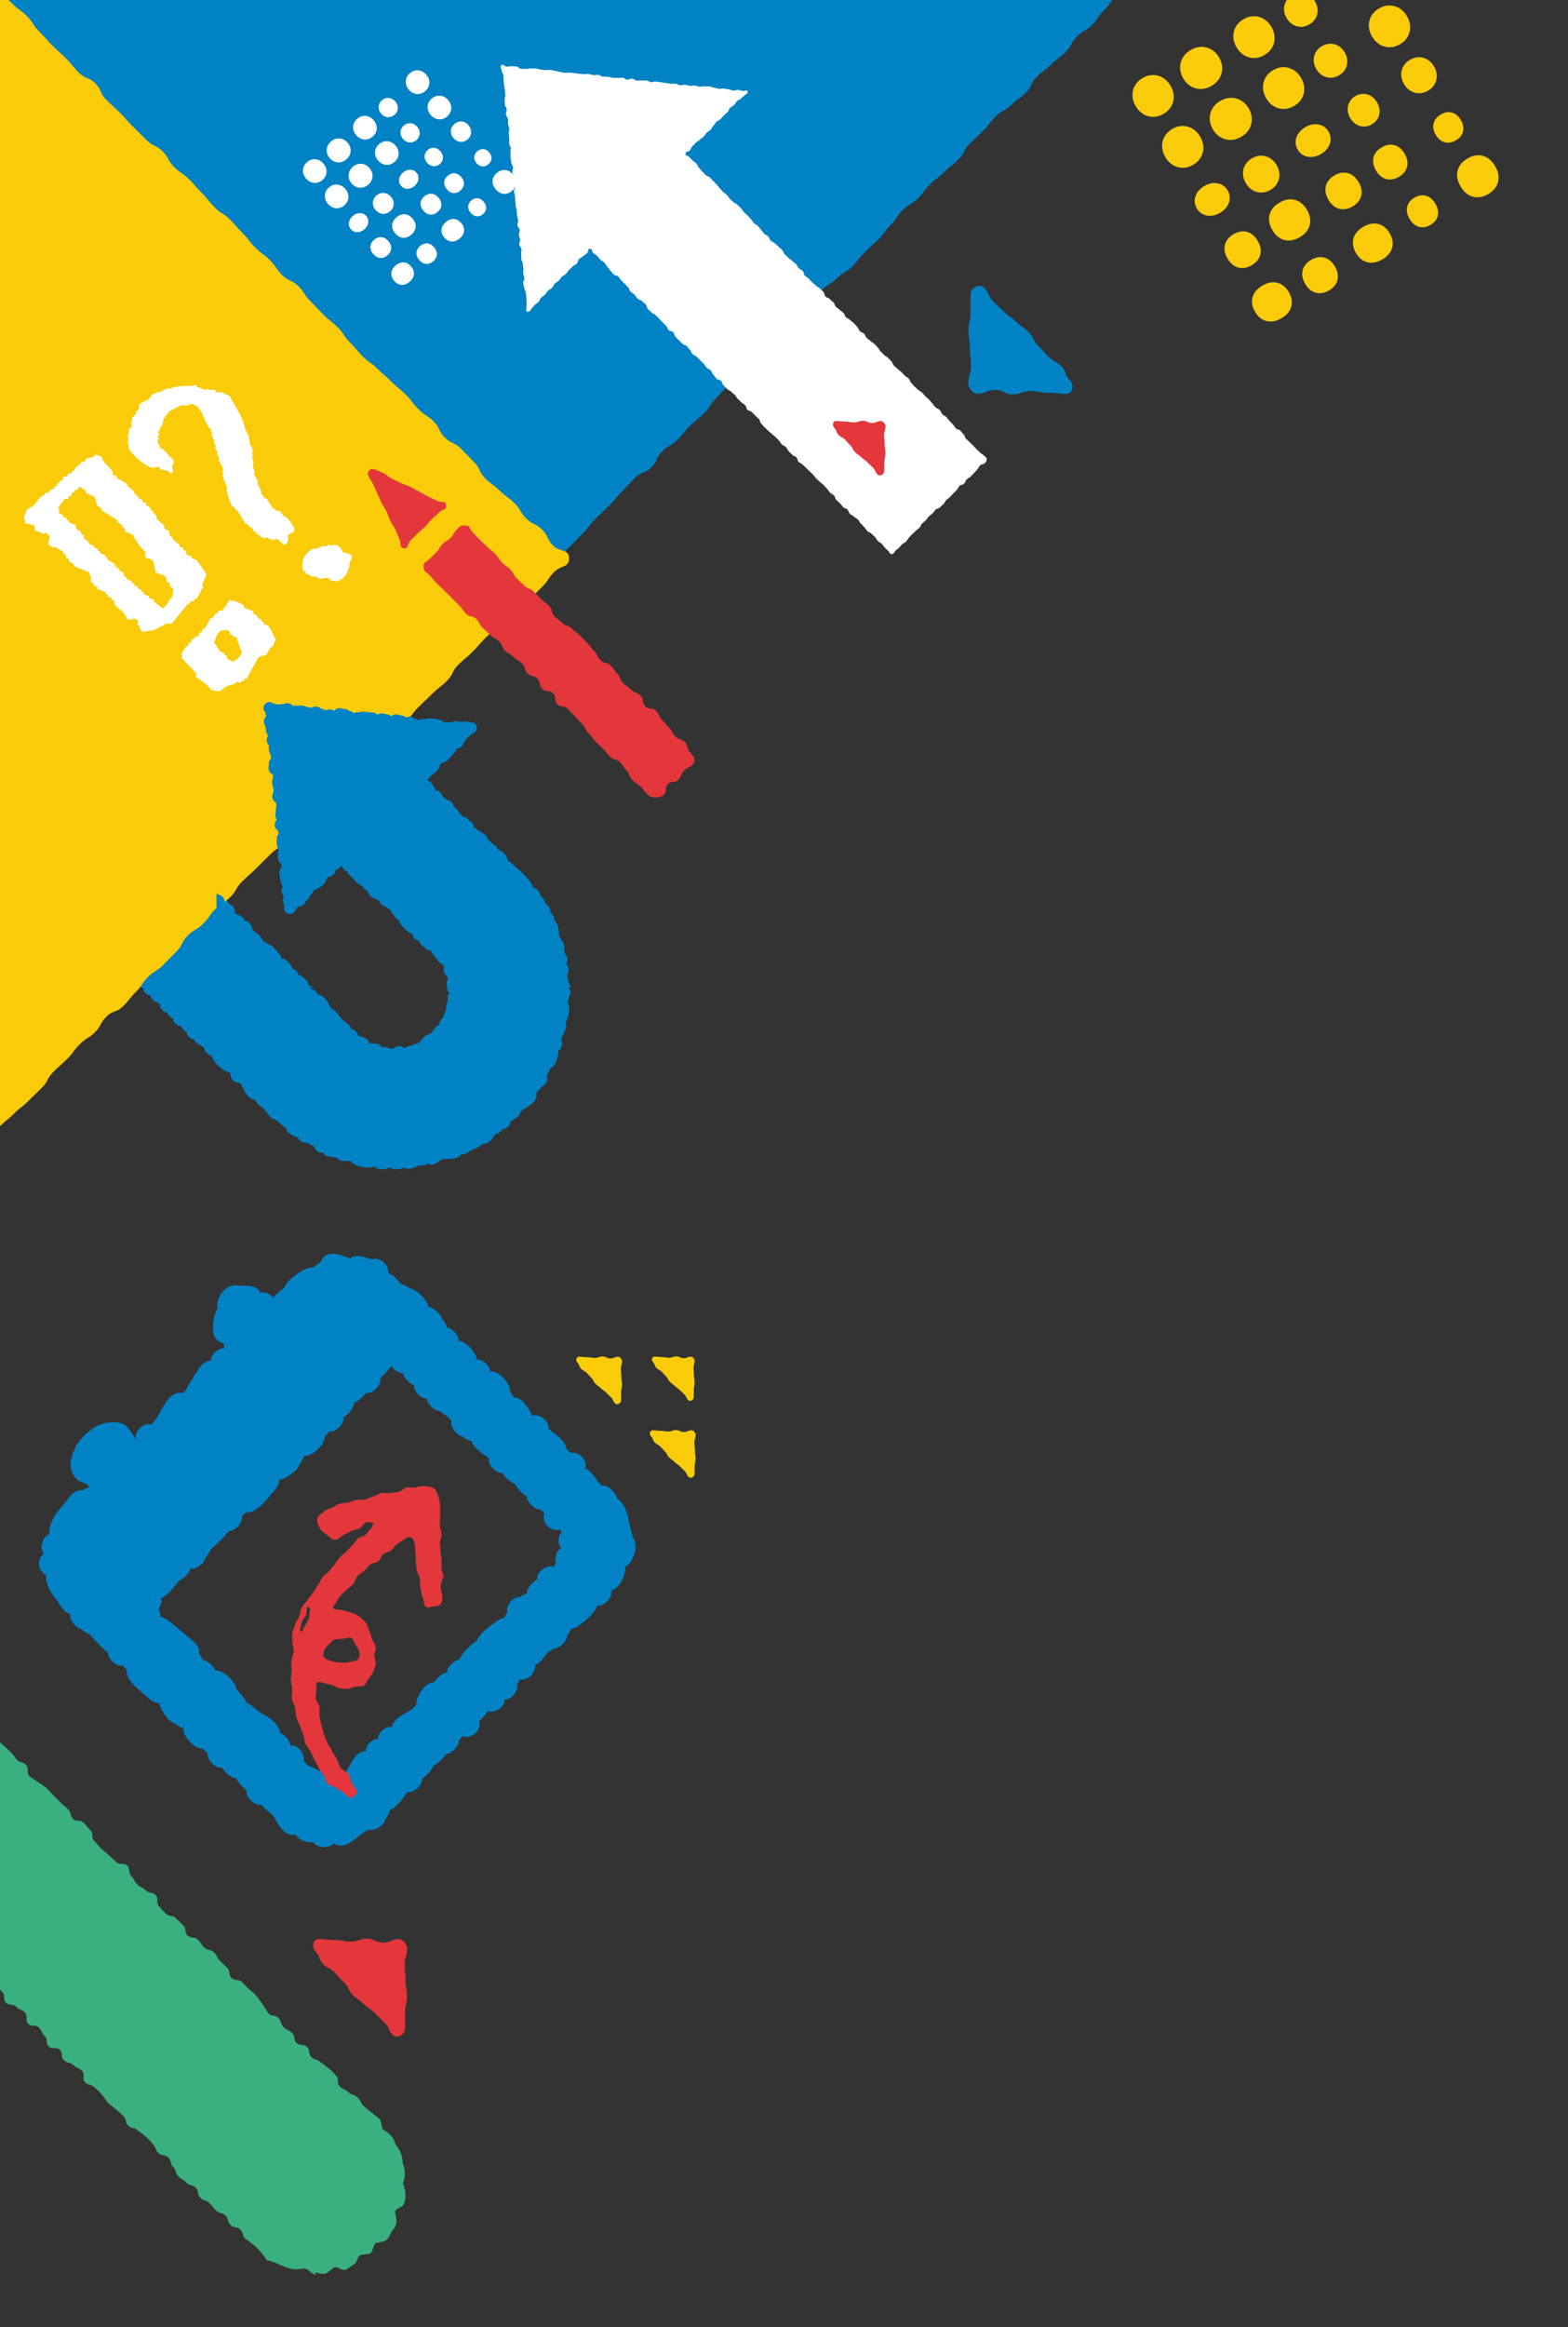 <?xml version="1.0" encoding="UTF-8"?>
<svg id="design" xmlns="http://www.w3.org/2000/svg" xmlns:xlink="http://www.w3.org/1999/xlink" viewBox="0 0 600 890">
  <rect x="0" y="0" width="600" height="890" fill="#333333" stroke="none"/>
  <defs>
    <style>
      .cls-1 {
        fill: none;
      }

      .cls-2 {
        clip-path: url(#clippath);
      }

      .cls-3 {
        fill: #f9cb09;
      }

      .cls-4 {
        fill: #0082c5;
      }

      .cls-5, .cls-6 {
        fill: #fff;
      }

      .cls-7 {
        fill: #e3373c;
      }

      .cls-8 {
        fill: #3ab080;
      }

      .cls-9 {
        clip-path: url(#clippath-1);
      }

      .cls-6 {
        fill-rule: evenodd;
      }
    </style>
    <clipPath id="clippath">
      <rect class="cls-1" width="600" height="890"/>
    </clipPath>
    <clipPath id="clippath-1">
      <rect class="cls-1" x="82.85" y="251.31" width="162" height="126.36"/>
    </clipPath>
  </defs>
  <g class="cls-2">
    <g>
      <path class="cls-4" d="m217.18,383.29c.34-.57.68-1.52.54-2.35,1.25-.97.24-2.87-.62-3.48-.07-1.78,0-3.35.13-5.16.78-1.25.3-3.36-.98-4.02-.17-1.74.09-3.52-.4-5.32.34-1.31-.31-3.19-1.56-3.73-.61-1.77-.25-3.52-.99-5.39-1.19-1.49-1.77-3.28-3.05-4.56.81-2.13-.8-2.8-1.69-4.22-.18-.99-1.12-2.04-1.8-2.7-.27-1.27-1.47-2.85-2.79-2.83-.74-2.84-3.64-5.35-5.99-6.95-.65-1.4-2.51-2.84-3.86-3.4.42-1.65-2.24-4.32-3.86-4.32.05-1.43-2.17-2.32-2.91-3.16-.94-1.05-2.08-2.47-3.31-3.37-1.14-.9-1.89-1.17-2.77-2.15.27-1.24-2.16-3.16-3.25-2.56-.97-.81-1.58-2.12-2.58-3.08-.6-.91-1.95-1.55-2.54-2.37-1.03-1.53-3.28-4.05-5.19-4.32-.14-.93-1.34-1.99-2.09-2.63.43-1.25-1.82-3.39-3.06-2.85,0-.04,0-.08,0-.12,1.59-1.42,5.78-3.06,5.67-5.69.91-1.2,3.66-1.89,3.67-3.84,1.09.28,2.98-1.38,2.81-2.54,1.35.3,3.13-1.87,2.66-3.05.84,0,2.39-1.71,2.38-2.45,3.42.25,4-5.36-.58-4.29-.78.15-1.69.05-2.17.36-.42-1.04-3.3-1.29-3.9-.44-1.46.11-1.99.4-3.36.03-.79-.85-4.24-2.14-5.52-1.12-1.07-.2-3.07-.42-3.73.27-.82-.49-2.23-.73-3.44-.98-1.61.02-2.36.36-3.67.27-1.56-.2-3.32-.93-5.04-.84-.31-1.05-2.95-1.85-3.85-.78-.61-1.29-3.41-1.15-3.97-.15-.9-.27-2.21-.39-3.21-.39-1.04-1.06-4.12-1.07-5.4-.54l-.02.07c-.61-.76-2.52-.9-3.6-.88-.62-.87-3.24-1.04-3.86.01-.58-.83-2.9-.86-3.48-.31-.89-.08-1.06.01-1.71.04-1.58-1.27-5.7-1.79-7.43-.65-.83-.27-2.22-.47-3.16-.44-.45-1.08-2.43-1.48-3.82-1.62-4.21-1.19-5.23,3.11-3.36,5.89-.64.75-.44,3.21.66,3.69-.96.82-.35,3.35.56,3.74-.11,3.3-.13,7.25,1.08,10.38-.81.52-.91,3.1.06,3.75-.94.73-.78,3.19.36,3.75-.89.72-.48,3.13.27,3.63.42,1.55.86,2.12,1.12,3.39-1.11,2.33.31,5.9.58,8.31.06,1.78-.06,4.2.64,5.94-1.46,1.13-.29,4.1.14,5.52-1.24.91-.41,4.04,1.05,4.2-.04.29-.08.55-.07.95-2.02,1.26-.54,6.03.48,7.55-1.02.7-.74,3.34.28,3.86-.73.9.05,2.8.09,3.82-.67,3.43,3.98,3.72,4.33,1.18.51-.51.71-.96.84-1.35,2.84.03,4.91-4.48,6.48-6.3,1.28-.07,4.35-2.07,4.27-3.69.44-.46.63-.88.76-1.24,1.67.49,3.5-1.91,2.79-3.32.63-.42,1.71-1.54,2-2.21.12.18.26.36.42.55-.36.91,1.3,3.06,2.39,3.03-.09,1.09,2.09,2.89,3.07,2.49.8.61,1.73,1.53,2.47,1.86-.42.91,1.15,3.09,2.24,3.11-.28.93,1.58,2.95,2.55,2.81.76.73,1.56.79,1.97.81.82,1.52,2.73,2.47,3.91,3.55.69,1.22,2.02,3.32,3.46,4.06-.02,1.42,3.84,5.46,5.43,5.11-.18,1.1,1.68,2.67,2.56,2.56.51.48.96.67,1.28.77-.52,1.29,1.46,3.48,2.87,2.99.06.94,1.31,1.91,2.01,2.6.32,1.14,1.4,2.46,2.55,2.63.18.3.39.6.56.9-.65,1.13-.04,3.13,1.18,3.72.09.96.32,1.93.44,2.89-.71.93-.74,2.89.41,3.6-.87.69-.77,2.18-.67,3.16-.79,1.29-.41,3-1.06,4.27-.35,1.76-2.29,3.06-2.3,4.85-1.22.16-1.97,1.7-2.61,2.59-.9,1.19-3.13,1.05-3.66,2.73-.57.37-.91.8-1.2,1.21-1.79,1.05-4.15,1.25-5.91,2.3-.9-1.22-3.27-1.04-4.07.21-1.52.21-2.9-1.21-4.43-.6-.78-1.8-3.27-1.29-4.75-1.48-.22-1.83-2.87-2.7-4.38-2.96.04-1.12-1.63-2.64-2.6-2.49-.22-1.72-2.58-2.7-3.59-3.99-1.33-.99-2.15-3.65-4.04-3.68-.07-.39-.22-1.02-.84-1.62-.26-1.39-2.65-4.02-4.18-3.82-.17-.95-1.97-2.39-2.75-2.24-.5-.49-.64-.55-1.03-.88.49-1.58-2.27-4.57-3.88-4.49-.42-.99-1.44-1.86-2.29-2.64-.3-1.37-2.7-3.82-4.09-3.76-.71-1.1-1.61-3.29-3.09-3.87-1.1-.79-2.57-2-3.61-2.11-.17-.93-1.24-2.05-2.05-3-1.07-.93-1.9-.9-2.61-1.94.62-1.17-1.2-3.6-2.65-3.25.04-.96-1.91-2.56-2.7-2.37-.47-.45-.77-.6-1.16-.83.39-1.1-1.16-2.77-2.16-3.36-.27-1-2-2.61-2.94-2.39-.46-.43-.79-.59-1.15-.77.56-1.91-2.86-3.96-4.23-4.06-.68-.71-1.53-1.71-2.38-2.12.5-1.12-1.55-3.4-2.73-3.06-1.62-1.2-2.42-1.94-3.35-3.72.3-1.66-2.76-4.43-4.34-4.1-.45-.42-.67-.5-1.01-.74.39-1.07-1.17-2.9-2.3-3.22-.55-.98-1.94-2.47-3.1-2.21-.28-1.28-2.04-3.51-3.36-3.89.01-2.32-3.93-4.28-5.58-4.92-1.36-1.33-2.13-2.6-3.36-4.25-1.74-1.11-2.96-1.94-4.28-3.46-.42-1.05-1.57-2.95-2.73-3.82-.66-.87-2-1.17-2.51-1.86-.3-.68-1.71-1.84-2.42-1.89-.39-.44-.34-.72-.91-1.31.22-1.05-1.16-2.52-2.07-3.35-.87-1.15-2.33-2.55-3.45-3.37-1.43-1.17-2.88-3.28-4.67-3.62.36-1.07-1.4-2.99-2.41-2.9-.73-.73-1.5-.82-1.88-.86-.41-.43-.46-.57-.88-1.01.53-1.66-2.29-4.1-3.79-4.3.11-1.95-2.75-2.93-3.93-3.83-1.77-1.06-2.23-2.83-4.07-3.56.05-.92-1.62-2.52-2.49-2.7-.68-.77-2.01-1.96-2.75-2.36-.37-.47-.39-.88-1-1.47-.41-1.88-3.27-5.86-5.65-5.22-.3-.36-.39-.51-.81-.95.1-1.45-2.46-4.13-3.97-4.08-.08-.34-.25-.9-.81-1.49.18-.85-1.65-2.81-2.55-2.69-.21-1.09-2.15-2.74-3.22-2.3-.76-1.49-2.13-2.56-3.23-4.04-1.06-.89-1.93-1.03-2.7-1.91.55-1.67-2.11-4.13-3.56-4.65-.42-.8-1.65-2.31-2.67-2.38-.08-1.48-2.56-3.56-3.98-3.68.33-1.29-1.71-3.04-2.81-2.7-.13-.39-.32-.83-.8-1.34-.05-1.41-2.58-3.85-3.95-3.95-.61-.77-1.85-2.16-2.78-2.16-.26-2.04-3.08-4.66-4.97-5.21.34-1.2-1.83-3.12-2.88-2.76-1.19-.78-1.81-.93-2.64-2.02-.12-1-1-2.22-1.87-3.39-.79-.72-1.56-1.13-2.15-1.8-.9-.74-1.97-2.84-3.35-2.84.24-.99-1.47-2.83-2.47-2.73.14-1.02-1.44-2.48-2.37-2.82-.84-1.4-2.81-4.3-4.72-3.55-.2-.28-.3-.47-.65-.85.52-1.02-1.29-3.39-2.5-3.21-.43-1.28-2.19-3.56-3.59-4.03-1.57-1.53-3.14-1.79-4.34-3.36-.7-.99-1.03-2.01-1.95-3.18-1.49-1.42-3.1-2.14-4.57-3.13-1.51-.96-1.99-3.57-3.96-3.73-.49-.5-.46-.64-1-1.21.28-1.66-2.76-4.6-4.4-4.11-.69-.72-1.25-1.37-1.92-2.27.59-1.82-2.78-4.51-4.39-4.19-.3-.84-1.59-1.87-2.3-2.42-.69-.81-1.5-1.75-2.35-2.37.48-1.04-1.39-3.3-2.55-3.12-.56-.56-.64-.59-1.16-1.09.27-.9-1.61-2.97-2.58-2.83-.68-.67-1.36-.79-1.72-.85.05-.81-1.68-2.59-2.56-2.47-.12-1.54-2.09-3.45-3.44-4.33-.71-.79-1.84-2.16-2.85-2.19.16-1.09-1.32-2.41-2.19-3.07-.68-.71-1.76-1.98-2.59-2.19-.72-.61-1.62-2.44-2.83-2.44.4-1.09-1.35-3.05-2.41-3.03-.98-3.48-5.66-1.69-6,1.25-1.95-.33-3.37,2.86-3.69,4.06-.46.45-.56.5-1,.92-1.29-.52-3.57,1.54-2.92,3-1.81.72-3.73,3.15-4.53,4.78-1.02-.32-2.97,1.17-2.85,2.38-1.18-.13-2.26,1.11-3.15,1.97-.92.65-2.4,2.08-2.12,3.19-.96.13-2.05,1.54-2.41,2.33-1.38,1.42-1.84,2.83-3.24,3.97-2.86.34-2.88,3.64-.37,4.31-.22,1.09,1.28,2.56,2.26,2.89-.14,1.26,2.28,2.99,3.31,2.41,1.17.9,1.77,3.09,3.44,3.53-.19.81,1.45,2.76,2.42,2.68-.22,1.44,1.85,2.73,2.69,3.72.9.86,2.06,2.78,3.4,2.99.88,1.15,2.42,3.75,4.11,3.79.82,2.84,4.59,4.42,6.67,6.04.99,1.34,2.08,3.14,3.58,4.11.69.71,1.1.69,1.55,1.01.4.44.35.69.89,1.26-.38,1.05,1.18,2.9,2.31,3.22,1.14,1.34,3.13,2.92,4.57,3.2.56.56.57.62,1.14,1.19.17,1.38,2.25,4.73,4.14,4.12.78,1.27,1.9,2.9,3.16,4.07.29,1.06,2.08,2.66,3.09,2.35.45.44.6.5,1,.87-.3,1.79,2.32,3.42,3.49,4.54.67,1.49,2.71,2.85,4.06,3.41,1.22.85,1.43,1.69,2.43,2.9,1.72,1.25,2.81,1.82,3.95,3.58-.23.9,1.67,2.89,2.6,2.75,1.23,1.59,2.98,3.26,4.49,4.6.82.74,1.6,3.05,3.14,2.99-.02,1.49,2.48,3.69,3.82,3.9-.1.98,1.47,2.42,2.36,2.77.26.59.98,1.61,1.58,2.13.97,1.13,2.47,2.14,3.51,2.99.62.81,1.7,2.24,2.85,2.14-.28,1.17,1.25,2.7,2.32,2.89.94.9,1.84,1.7,2.83,2.27,1.86,2.21,3.78,4.93,6.46,6.15-.14,1.69,2.32,2.59,3.25,3.46.94.87,2.02,2.44,3.2,3,.5.75,1.46,1.98,2.28,2.35-.46,1.04,1.06,3.19,2.35,3.25.93.78,1.8,1.74,2.78,1.99-.57,1.56,1.99,3.53,3.26,2.83.43.4.57.43.99.85.07.38.16,1.01.78,1.69-.3,1.02,1.84,3.1,2.85,2.75.57.55.76.54,1.22.97-.16.72,1.43,2.61,2.23,2.66.26.1.35.28.46.47.66.84,1.4,2.74,2.53,3.47,1.03.9,2.65,2.66,3.9,2.52.22.93,1.65,2.25,2.57,2.33.1,1.01,1.56,2.39,2.53,2.56,1.01.9,1.37,1.53,2.21,2.68-.31,1.07,1.86,3.14,2.91,2.75.95.83,1.46,1.46,2.36,2.42.27,1.78,2.81,3.05,4.13,3.58.45.5.39.78,1.09,1.47,1.07,1.98,2.84,4.02,4.72,5.54,1.1,1.82,3.29,4.14,5.34,4.71-.41,1.75,2.21,3.01,3.22,3.84,1.02.73,2.03,2.25,3.22,2.43-.48,1.46,1.85,3.39,3.12,2.79.23.83,1.54,1.91,2.28,2.21-.15.82,1.42,2.45,2.16,3.09.32,1.08,2.1,2.65,3.13,2.34,1,1.03,2.13,2.78,3.49,3.38-.61,1.49,1.53,3.64,2.98,3.12.97.7,1.4,1.11,2.1,2.07-.52,1.02,1.31,3.38,2.51,3.2.36.46.36.78,1.03,1.41,0,1.03,1.79,2.66,2.68,2.57,1.28.96,1.68,1.21,2.65,2.35,0,1.52,2.27,2.41,3.09,3.25.79.8,2.54,2.91,3.65,2.89.47.48.42.66.98,1.24-.06,2.1,3.18,4.96,5.16,5.33-.34,1.25,1.36,3.02,2.63,2.72-.06,1.72,2.51,3.26,3.85,3.59-.28,1.75,2.38,3.7,3.88,3.89-.31,1.23,1.41,2.97,2.64,2.68-.2,1.05,1.56,2.66,2.42,2.61.52.52.98.73,1.29.84-.53,1.12,1.37,3.37,2.56,3.15.22.86,1.53,2.27,2.49,2.26-.45,1.34,1.63,3.25,2.85,2.85.14.9,1.5,2,2.19,2.44-.24,1.04,1.85,3.03,2.88,2.68.04.77,1.84,2.43,2.57,2.31.62.61.92.69,1.34.96-.3,1,1.51,3.09,2.68,2.81.31,1.47,1.72,3.58,3.18,4.46,1.02.91,2.43,2.13,3.49,1.97.39.39.47.51.85.89-.58,1.37,1.44,3.62,2.9,3.17.54.49.75.54,1.2.87.11.44.19.97.85,1.68.11,1.45,2.55,4.32,4.22,3.96.5,1.82,2.92,2.86,3.97,4.23.8,1,2.03,3.31,3.67,3.33,1.46.86,2.68,2.54,4.25,3.33.17,1.99,2.82,3.16,4.49,3.61.42,1.3,2.23,2.28,3.51,1.92.85.59,1.81,1.16,2.76,1.48.07,1.44,1.95,2.89,3.41,2.31.72,2.01,3.55,1.72,5.2,1.97,1.12,1.88,3.6,1.13,5.31,1.37,1.89,2.29,6.51,2.97,9.24,2.07,1.15,1.37,4.38,1.44,5.71.28,1.26,1.23,4.12.9,5.54.1,1.64,1.19,4.12-.05,5.63-.8,1.05.17,2.78.06,3.48-.82,1.97,1.73,3.85-.88,5.53-1.51,2.22-.45,6.09.52,7.24-2.1,1.12.45,2.7-.4,3.47-1.24,1.67-.51,3.5-1.45,4.75-2.68,2.15.57,3.76-1.95,4.67-3.43,1.1-.32,2.26-1.16,2.99-2.09,1.36-.03,2.86-1.39,2.93-2.73,1.22-1.33,3.73-1.87,3.8-4.01,2.3-1.73,7.05-3.54,6.09-7.25.96-.49,1.59-1.88,2.5-2.56,1.43-.42,2.15-2.55,1.51-3.76.48-.92.96-1.87,1.3-2.84,2.28-.95,3.05-4.64,3.22-6.88,1.25-.64,1.8-2.75,1.07-3.92.29-2.28,2.53-4.5,1.65-6.98,1.24-1.85,1.91-5.55.77-7.55Z"/>
      <g>
        <path class="cls-4" d="m-17.62,444.25c-3.36-1.4.14-3.51.14-7.15s-.19-3.64-.19-7.28.85-3.64.85-7.27c0-3.64-.38-3.64-.38-7.27s-.79-3.64-.79-7.27.77-3.64.77-7.28-.49-3.64-.49-7.28-.31-3.64-.31-7.28.79-3.64.79-7.27-.46-3.64-.46-7.27-.06-3.64-.06-7.28.85-3.64.85-7.28-.21-3.64-.21-7.28.31-3.64.31-7.28-1.35-3.64-1.35-7.28-.28-3.64-.28-7.28-.07-3.64-.07-7.28,1.63-3.64,1.63-7.28-.54-3.64-.54-7.28,0-3.64,0-7.28.17-3.64.17-7.28-.25-3.64-.25-7.28.73-3.64.73-7.28-1.73-3.64-1.73-7.28.84-3.64.84-7.28.13-3.64.13-7.28-.02-3.64-.02-7.28-.45-3.64-.45-7.28-.18-3.64-.18-7.28.9-3.64.9-7.28-.7-3.64-.7-7.28.25-3.64.25-7.27-.61-3.64-.61-7.27-.14-3.64-.14-7.27.73-3.64.73-7.28-.62-3.64-.62-7.27-.15-3.64-.15-7.27c0-3.64.02-3.64.02-7.28s.94-3.64.94-7.28.11-3.64.11-7.27.6-3.64.6-7.28-.12-3.64-.12-7.28-1.25-3.64-1.25-7.28.83-3.64.83-7.28-.43-3.64-.43-7.28-.35-3.64-.35-7.28.6-3.64.6-7.28-.58-3.64-.58-7.28.66-3.64.66-7.28.06-3.64.06-7.28.08-3.64.08-7.28.55-3.64.55-7.28-.51-3.64-.51-7.28-1.07-3.64-1.07-7.28.74-3.64.74-7.28-.65-3.64-.65-7.28-.14-3.64-.14-7.28c0-3.64,1.31-3.64,1.31-7.28s.25-3.64.25-7.28-1.6-3.64-1.6-7.28,1.66-3.64,1.66-7.28-.16-3.64-.16-7.29-.27-3.65-.27-7.29-2.94-4.64-.36-7.22c2.57-2.58,3.57-.49,7.21-.49s3.64.99,7.28.99,3.64-.84,7.27-.84,3.64.52,7.27.52,3.64-.38,7.27-.38,3.64-.59,7.28-.59,3.64,1.6,7.28,1.6,3.64-1.4,7.28-1.4,3.64-.16,7.27-.16,3.64.59,7.27.59,3.64.23,7.28.23,3.64-.67,7.28-.67,3.64,1.06,7.28,1.06,3.64-.39,7.28-.39,3.64.77,7.28.77,3.64-.68,7.28-.68,3.64-.94,7.28-.94,3.64,1.14,7.28,1.14,3.64-.76,7.28-.76,3.64.81,7.28.81,3.64-.83,7.28-.83,3.64-.34,7.28-.34,3.64,1.14,7.28,1.14,3.64-1.34,7.28-1.34,3.64.37,7.28.37,3.64-.32,7.28-.32,3.64.17,7.28.17,3.64.75,7.28.75,3.64-.97,7.28-.97,3.64.29,7.28.29,3.64.73,7.28.73,3.64-.89,7.27-.89,3.64,1.66,7.27,1.66,3.64-.36,7.27-.36,3.64.35,7.28.35,3.64-.95,7.27-.95,3.64.11,7.27.11,3.64-.27,7.28-.27,3.64-.33,7.28-.33,3.64,1.33,7.27,1.33,3.64-1.03,7.28-1.03,3.64-.2,7.28-.2,3.64.73,7.28.73,3.64.1,7.28.1,3.64.33,7.28.33,3.64-.09,7.28-.09,3.64-.26,7.28-.26,3.64-.63,7.28-.63,3.64.28,7.28.28,3.64-.9,7.28-.9,3.64.31,7.28.31,3.64,1.08,7.28,1.08,3.64-.94,7.28-.94,3.64.54,7.28.54,3.64-.73,7.28-.73,3.64,1.06,7.28,1.06,3.64-.78,7.28-.78,3.64.5,7.28.5,3.64-1.01,7.28-1.01,3.64,1.63,7.28,1.63,3.64-.73,7.28-.73,3.64-.28,7.29-.28,3.65.18,7.29.18,5.01-2.95,6.44.4c1.42,3.33-1.06,2.84-3.61,5.4s-3.19,1.92-5.75,4.48c-2.56,2.56-2.14,2.97-4.7,5.53-2.56,2.56-3.57,1.54-6.13,4.1-2.56,2.56-2.14,2.97-4.7,5.53-2.56,2.56-2.01,3.1-4.57,5.66-2.56,2.56-3.26,1.86-5.81,4.41-2.56,2.56-1.76,3.36-4.32,5.91-2.56,2.56-2.93,2.18-5.49,4.74-2.56,2.56-2.96,2.15-5.52,4.71-2.56,2.56-1.62,3.5-4.17,6.06-2.56,2.56-2.98,2.13-5.54,4.69-2.56,2.56-3.35,1.77-5.91,4.33s-2.22,2.9-4.78,5.45c-2.56,2.56-2.65,2.46-5.21,5.02-2.56,2.56-1.71,3.41-4.26,5.97-2.56,2.56-2.85,2.26-5.41,4.82s-2.94,2.17-5.5,4.73c-2.56,2.56-2.18,2.94-4.73,5.5-2.56,2.56-3.25,1.87-5.81,4.42s-2.01,3.11-4.57,5.67c-2.56,2.56-2.16,2.96-4.72,5.52s-2.69,2.43-5.24,4.99-2.26,2.85-4.82,5.41-3.22,1.9-5.78,4.46c-2.56,2.56-3.17,1.95-5.73,4.5-2.56,2.56-2.49,2.63-5.05,5.19-2.56,2.56-1.91,3.21-4.47,5.77-2.56,2.56-3.03,2.09-5.59,4.65-2.56,2.56-1.59,3.53-4.15,6.09s-2.5,2.62-5.06,5.17c-2.56,2.56-3.5,1.62-6.05,4.18-2.56,2.56-2.62,2.5-5.18,5.06-2.56,2.56-2.43,2.69-4.99,5.25-2.56,2.56-1.95,3.17-4.51,5.73s-2.87,2.25-5.42,4.81-2.27,2.85-4.83,5.41c-2.56,2.56-3.28,1.84-5.84,4.4s-1.58,3.54-4.14,6.1-3.67,1.45-6.23,4.01c-2.56,2.56-2.46,2.66-5.02,5.22-2.56,2.56-2.3,2.82-4.86,5.38-2.56,2.56-2.67,2.45-5.23,5.01s-2.18,2.94-4.74,5.5-2.52,2.59-5.08,5.15c-2.56,2.56-2.89,2.22-5.45,4.78-2.56,2.56-2.04,3.07-4.59,5.63-2.56,2.56-2.46,2.65-5.02,5.21-2.56,2.56-3.53,1.58-6.09,4.14-2.56,2.56-2.68,2.43-5.24,4.99-2.56,2.56-1.61,3.51-4.17,6.07-2.56,2.56-3.47,1.65-6.03,4.21-2.56,2.56-2.54,2.57-5.1,5.13-2.56,2.56-1.94,3.17-4.5,5.73s-2.43,2.68-4.99,5.24c-2.56,2.56-2.25,2.87-4.8,5.43-2.56,2.56-3.24,1.88-5.8,4.44s-1.88,3.24-4.44,5.8-3.1,2.02-5.65,4.58c-2.56,2.56-2.39,2.72-4.95,5.28-2.56,2.56-2.45,2.66-5.01,5.22-2.56,2.56-2.95,2.17-5.51,4.74s-2.67,2.45-5.23,5.01-2.07,3.05-4.63,5.61-2.67,2.45-5.23,5.01c-2.56,2.56-2.61,2.51-5.17,5.08s-3.05,2.07-5.61,4.63c-2.56,2.56-2.05,3.07-4.61,5.63-2.56,2.56-1.99,3.13-4.55,5.69-2.56,2.56-2.61,2.51-5.17,5.07-2.56,2.56-3.07,2.05-5.63,4.62s-2.88,2.24-5.44,4.8-2.54,2.58-5.1,5.14-2.91,2.21-5.47,4.77-1.51,3.62-4.07,6.18-2.7,2.42-5.26,4.98c-2.56,2.56-3.29,1.83-5.85,4.39-2.56,2.56-2.8,2.31-5.36,4.87-2.56,2.56-1.42,3.7-3.98,6.26-2.56,2.56-2.86,2.26-5.42,4.82-2.56,2.56-2.37,2.76-4.93,5.32-2.56,2.56-3.5,1.62-6.06,4.18-2.56,2.56-2.65,2.47-5.21,5.03-2.56,2.56-1.4,3.72-3.96,6.29q-2.56,2.56-5.12,5.13c-2.56,2.56-3.76,1.36-6.33,3.92-2.56,2.56-2.54,2.58-5.1,5.14-2.56,2.56-1.29,3.84-3.85,6.4s-2.97,2.16-5.53,4.73-3.25,1.93-5.11,5.05c-2.05,3.45-2,6.24-5.35,4.84Z"/>
        <path class="cls-3" d="m-15.57,446.18c-3.38-1.36-.19-3.42-.19-7.06s-.53-3.64-.53-7.28.22-3.64.22-7.27.2-3.64.2-7.27.58-3.64.58-7.27-.4-3.64-.4-7.27-.3-3.64-.3-7.28.58-3.64.58-7.28-.66-3.64-.66-7.27.88-3.64.88-7.27-.92-3.64-.92-7.27.86-3.64.86-7.28-1.13-3.64-1.13-7.28.49-3.64.49-7.28-.33-3.64-.33-7.27.38-3.64.38-7.28.72-3.64.72-7.28-.18-3.64-.18-7.28c0-3.64-.69-3.64-.69-7.28s-.24-3.64-.24-7.28.55-3.64.55-7.28-.79-3.64-.79-7.28.58-3.64.58-7.28-.66-3.64-.66-7.28,1.43-3.64,1.43-7.28-.27-3.64-.27-7.28c0-3.64-.45-3.64-.45-7.28s.59-3.64.59-7.28-.63-3.64-.63-7.28.96-3.64.96-7.28-.74-3.64-.74-7.28-.58-3.64-.58-7.27.3-3.64.3-7.27.65-3.64.65-7.27.53-3.64.53-7.28-.28-3.64-.28-7.27c0-3.64-1.5-3.64-1.5-7.27s.28-3.64.28-7.28,1.11-3.64,1.11-7.28-1.17-3.64-1.17-7.27.03-3.64.03-7.28-.15-3.64-.15-7.28.59-3.64.59-7.28,1.09-3.64,1.09-7.28-1.24-3.64-1.24-7.28.86-3.64.86-7.28-.72-3.64-.72-7.28.06-3.64.06-7.28-.35-3.64-.35-7.28.97-3.64.97-7.28-.48-3.64-.48-7.28.47-3.64.47-7.28-1.01-3.64-1.01-7.28.91-3.64.91-7.28-.44-3.64-.44-7.28.07-3.64.07-7.28-.89-3.64-.89-7.28,1.73-3.64,1.73-7.28-.32-3.64-.32-7.28.36-3.64.36-7.28-.73-3.64-.73-7.28-.08-3.64-.08-7.29-.51-3.65-.51-7.29-3.06-6.17.31-7.55c3.38-1.39,2.16,3.37,4.75,5.95,2.58,2.58,3.08,2.09,5.66,4.67S-3.12-6.08-.54-3.5C2.05-.91,2.22-1.08,4.8,1.5s3,2.17,5.59,4.76c2.59,2.59,2,3.17,4.59,5.76s2.43,2.74,5.01,5.33c2.58,2.58,2.72,2.45,5.31,5.03,2.58,2.58,2.32,2.85,4.91,5.43,2.59,2.59,3.67,1.5,6.26,4.08,2.59,2.59,1.55,3.63,4.14,6.21,2.59,2.59,2.72,2.45,5.31,5.04,2.59,2.59,2.42,2.75,5.01,5.34,2.59,2.59,2.6,2.57,5.19,5.15,2.59,2.59,3.51,1.66,6.1,4.25,2.59,2.59,1.8,3.38,4.39,5.97,2.59,2.59,3.09,2.08,5.68,4.67,2.59,2.59,2.41,2.76,5,5.35,2.59,2.59,2.3,2.87,4.89,5.46,2.59,2.59,3.18,1.99,5.77,4.58,2.59,2.59,2.39,2.78,4.98,5.37,2.59,2.59,2.25,2.92,4.84,5.51,2.59,2.59,2.99,2.18,5.58,4.77,2.59,2.59,2.07,3.11,4.66,5.69,2.59,2.59,3.58,1.6,6.16,4.19s2.01,3.16,4.6,5.75,2.52,2.66,5.11,5.25c2.59,2.59,2.89,2.29,5.48,4.88,2.59,2.59,2.04,3.14,4.62,5.73,2.59,2.59,2.37,2.81,4.96,5.4,2.59,2.59,3.05,2.13,5.64,4.72,2.59,2.59,2.78,2.39,5.37,4.97s2.85,2.32,5.44,4.91c2.59,2.59,2.22,2.95,4.81,5.54,2.59,2.59,3.17,2.01,5.76,4.6,2.59,2.59,1.65,3.52,4.24,6.11,2.59,2.59,3.53,1.64,6.12,4.23,2.59,2.59,2.53,2.65,5.12,5.24,2.59,2.59,1.61,3.57,4.2,6.16,2.59,2.59,3.02,2.16,5.61,4.75,2.59,2.59,3.03,2.15,5.62,4.74,2.59,2.59,1.91,3.27,4.5,5.86,2.59,2.59,3.48,1.71,6.07,4.3,2.59,2.59,1.66,3.53,4.25,6.12,2.59,2.59,6.06,1.14,6.06,4.81s-3.06,2.61-5.64,5.2c-2.58,2.58-2.06,3.11-4.64,5.69q-2.58,2.58-5.16,5.18c-2.59,2.59-3.8,1.37-6.38,3.96-2.59,2.59-1.99,3.19-4.58,5.77-2.59,2.59-3.07,2.11-5.65,4.69-2.59,2.59-2.38,2.79-4.97,5.37-2.58,2.58-2.84,2.33-5.42,4.92s-1.69,3.48-4.27,6.07c-2.59,2.59-2.92,2.25-5.5,4.84-2.59,2.59-2.69,2.48-5.28,5.07-2.59,2.59-2.23,2.94-4.82,5.53-2.59,2.59-2.21,2.97-4.79,5.55s-3.46,1.71-6.05,4.29c-2.59,2.59-2.49,2.68-5.08,5.27-2.59,2.59-2.69,2.49-5.28,5.08s-2.08,3.09-4.67,5.68c-2.59,2.59-2.5,2.68-5.08,5.26-2.59,2.59-3.45,1.72-6.04,4.31-2.59,2.59-1.72,3.46-4.31,6.05s-2.83,2.35-5.41,4.94c-2.59,2.59-2.98,2.19-5.57,4.78-2.59,2.59-2.62,2.56-5.2,5.15-2.59,2.59-2.76,2.41-5.35,5s-1.88,3.29-4.47,5.88c-2.59,2.59-3.15,2.02-5.74,4.61-2.59,2.59-2.11,3.06-4.7,5.65-2.59,2.59-3.26,1.92-5.85,4.51-2.59,2.59-1.72,3.46-4.31,6.05-2.59,2.59-2.55,2.62-5.14,5.21-2.59,2.59-3.2,1.98-5.78,4.57s-2.04,3.13-4.63,5.71c-2.59,2.59-2.31,2.87-4.9,5.46-2.59,2.59-3.77,1.4-6.36,3.99-2.59,2.59-1.81,3.37-4.4,5.96-2.59,2.59-3.2,1.98-5.79,4.56-2.59,2.59-2.18,3-4.77,5.59-2.59,2.59-2.76,2.42-5.35,5.01s-1.76,3.42-4.35,6.01c-2.59,2.59-2.64,2.54-5.23,5.13-2.59,2.59-2.92,2.26-5.51,4.85s-2.86,2.32-5.45,4.91-2.04,3.14-4.63,5.74c-2.59,2.59-3.78,1.55-5.66,4.7-2.06,3.44-1.74,6.31-5.15,4.94Z"/>
      </g>
      <g class="cls-9">
        <path class="cls-4" d="m217.9,385.31c.06-.73-.23-1.33-.48-1.76.47-.42,1.09-1.04,1.12-1.99.02-.9-.5-1.52-.97-1.97.4-.43.81-1.02.79-1.82-.02-.77-.39-1.34-.65-1.76-.05-.08-.1-.15-.15-.23-.03-.39-.11-.75-.18-1.06-.05-.22-.1-.43-.11-.65-.03-.39-.09-.77-.14-1.16-.03-.23-.07-.46-.09-.6.01-.11.06-.23.1-.34.13-.43.32-1.01.22-1.68-.1-.72-.52-1.24-.85-1.61.36-.52.83-1.26.64-2.19-.15-.77-.64-1.29-.97-1.64-.06-.07-.12-.13-.18-.19-.1-.41-.2-.82-.31-1.23l-.12-.45c-.1-.38-.24-.75-.38-1.11-.09-.22-.17-.43-.24-.66-.03-.09-.03-.32-.04-.5-.01-.39-.03-.87-.2-1.39-.22-.7-.69-1.14-1.03-1.47-.07-.07-.14-.13-.2-.2-.06-.18-.1-.37-.14-.56-.06-.26-.12-.54-.22-.84.02-.06.05-.13.07-.19.2-.55.5-1.38.14-2.26-.21-.5-.51-.88-.75-1.19-.11-.15-.26-.33-.3-.42-.04-.09-.08-.32-.12-.51-.07-.38-.16-.86-.39-1.34-.25-.53-.62-.9-.91-1.19-.1-.1-.26-.26-.29-.32-.07-.13-.14-.35-.21-.57-.11-.36-.25-.78-.48-1.2-.4-.73-1.09-1.06-1.55-1.29-.06-.03-.12-.06-.18-.09-.04-.1-.08-.23-.13-.36-.12-.35-.27-.79-.54-1.22-.12-.19-.21-.39-.3-.59-.15-.33-.33-.7-.58-1.07-.25-.38-.53-.68-.78-.94-.15-.16-.3-.32-.43-.5-.38-.53-.88-.83-1.24-1.05-.07-.05-.15-.09-.21-.12-.01-.07-.02-.14-.03-.21-.07-.48-.18-1.13-.64-1.72-.28-.36-.59-.63-.87-.88-.16-.15-.33-.29-.47-.45-.07-.08-.17-.28-.26-.45-.17-.34-.39-.77-.75-1.17-.42-.47-.84-.93-1.27-1.39-.27-.28-.57-.54-.87-.79-.18-.15-.37-.3-.55-.49-.71-.69-1.47-.78-1.91-.8-.09-.35-.28-.92-.89-1.51-.46-.45-.79-.64-1.03-.79-.12-.07-.19-.11-.3-.21-.04-.4-.13-1.19-.88-1.92-.66-.64-1.37-.7-1.89-.74-.05-.46-.23-1.09-.83-1.67-.6-.58-1.13-.75-1.44-.86-.04-.01-.08-.02-.17-.09-.59-.57-1.1-.74-1.4-.85-.01,0-.02,0-.04-.01-.02-.45-.1-1.25-.86-1.96l-.04-.11c-.13-.44-.33-.95-.91-1.52-.59-.57-1.11-.75-1.42-.86-.04-.01-.08-.02-.18-.1-.49-.47-.87-.67-1.22-.83-.16-.07-.18-.08-.3-.2-.57-.55-1.08-.73-1.51-.85-.03-.44-.14-1.21-.86-1.91-.26-.25-.38-.39-.5-.53-.18-.21-.35-.42-.74-.8-.69-.67-1.36-.79-1.72-.85h-.04c-.36-.36-.57-.52-.78-.68-.14-.11-.29-.23-.57-.49l-.04-.11c-.14-.43-.33-.93-.91-1.49l-1.28-1.19-.03-.11c-.09-.34-.25-.98-.91-1.62-.9-.87-1.96-.72-2.46-.64-.3-.25-.55-.4-.79-.53-.05-.03-.08-.05-.12-.07.06-.52.11-1.53-.74-2.35-.67-.65-1.38-.76-1.84-.79-.07-.42-.24-1.04-.87-1.65-.25-.24-.35-.37-.46-.51-.16-.2-.35-.45-.76-.85-.46-.44-.87-.65-1.19-.76.41-.42.6-.71.75-.93.1-.16.16-.25.37-.45.31-.31.48-.47.64-.62.18-.17.36-.34.71-.69.79-.79.82-1.66.82-2.11.07-.05.13-.09.23-.14.33-.18.67-.39,1.13-.85.24-.24.38-.35.52-.45.2-.15.44-.33.82-.69h.02c.41-.05,1.16-.14,1.9-.88l1.32-1.33c.58-.58.78-1.1.89-1.4q.05-.14.13-.22c.55-.55.73-1.13.79-1.59.6.08,1.49.06,2.23-.69.65-.65.81-1.24.9-1.6.01-.04.02-.08.04-.11.68-.68.81-1.41.86-1.83.42-.06,1.1-.2,1.76-.87.08-.08.14-.12.25-.19,1.32-.83,1.15-1.97.91-2.75-.47-1.5-1.09-2.01-2.66-2.17-.68-.07-1.11.02-1.49.11-.17.04-.19.04-.34.03-.66-.07-1.08,0-1.44.09-.17.04-.21.04-.39.03-.63-.06-.99-.03-1.26,0-.18.02-.28.03-.56,0-.69-.07-1.12.02-1.5.12-.17.04-.18.05-.33.03-.43-.04-.65-.07-.86-.1-.21-.03-.43-.05-.82-.09h0c-.29-.28-.82-.79-1.84-.89-.27-.03-.36-.06-.54-.12-.26-.08-.61-.2-1.24-.26-.52-.05-.79-.06-1.05-.06-.19,0-.38,0-.76-.04-.92-.1-1.51.19-1.83.34l-.03.03c-.82-.09-1.34.11-1.77.3l-.08.03c-.42-.04-.63-.07-.84-.1-.2-.03-.39-.06-.72-.09-.28-.35-.85-1.02-1.95-1.13-.71-.07-1.15.03-1.54.14q-.16.05-.25.06l-.09-.07c-.28-.21-.79-.59-1.7-.69-.29-.03-.39-.06-.57-.12-.25-.08-.6-.19-1.21-.25-.94-.1-1.6.34-2.02.73-.33-.33-.84-.68-1.61-.76-.33-.03-.49-.08-.65-.12-.25-.06-.56-.14-1.13-.2-.91-.09-1.52.23-1.88.45-.31-.29-.83-.7-1.73-.79-.48-.05-.72-.07-.96-.08-.21-.01-.42-.03-.85-.07-.47-.05-.71-.07-.95-.09-.21-.02-.43-.03-.86-.08-.79-.08-1.29.07-1.58.17-.14.04-.14.04-.25.03-.9-.1-1.48.18-1.81.34-.3-.28-.83-.74-1.73-.81l-.09-.07c-.28-.21-.79-.61-1.71-.7-.34-.03-.5-.08-.67-.12-.25-.06-.56-.14-1.12-.19-1.14-.11-1.86.54-2.25.99-.3-.2-.76-.43-1.45-.5-.91-.1-1.5.19-1.82.34l-.06.04-.1-.07c-.36-.25-.81-.52-1.58-.61l-.03-.02c-.28-.24-.81-.69-1.78-.79-1.03-.11-1.69.32-2.01.53-.14-.02-.21-.05-.35-.1-.33-.12-.69-.24-1.3-.3-.17-.02-.19-.03-.35-.1-.35-.17-.75-.33-1.43-.4-.56-.06-.89-.04-1.22,0-.19.02-.3.03-.6,0-.66-.07-1.07,0-1.43.08-.1.02-.16.03-.23.03-.28-.31-.84-.9-1.9-1.01-.9-.1-1.48.17-1.79.31l-.07.03c-.68-.07-1.1.01-1.48.1-.17.04-.19.05-.36.03-.38-.04-.56-.08-.75-.11-.26-.05-.53-.11-.96-.14-.08-.04-.14-.09-.2-.13-1.53-1.08-2.62-.39-3.13.12-.52.52-1.23,1.61-.08,3.15.04.05.08.1.12.16.08.64.23,1.02.33,1.27.01.03.03.07.04.09-.37.36-1.03,1.09-.91,2.25.07.71.27,1.13.46,1.49q.08.15.09.27c.05.53.11.79.16,1.06.04.18.07.36.11.73.09.84.48,1.37.8,1.69-.29.39-.64,1.02-.55,1.92.1.97.55,1.49.79,1.78l.02.02c.02.24.01.35,0,.52-.02.26-.06.62,0,1.23.09.84.38,1.31.56,1.59.02.03.04.07.07.17.06.56.13.87.19,1.12.02.1.05.2.07.33-.35.35-1.03,1.08-.91,2.26.02.21.01.26-.02.44-.05.28-.13.7-.06,1.39.13,1.29,1.14,1.85,1.65,2.11,0,.06,0,.11-.01.17-.02.27-.04.6.03,1.19l-.04.11c-.18.42-.36.94-.28,1.75.06.63.19.99.33,1.33.07.17.09.22.11.44.04.4.05.6.06.8,0,.23.02.46.06.87-.21.32-.63.98-.52,2,.13,1.22,1,1.79,1.44,2.06l.14,1.42q.01.11-.03.25c-.1.3-.25.8-.17,1.59.01.14.01.15-.03.31-.1.39-.2.82-.13,1.52.07.71.3,1.16.54,1.51-.38.38-.93,1.09-.82,2.16.12,1.15.86,1.72,1.26,2,.04.35.09.56.14.77.03.14.06.28.09.5-.27.34-.77,1.03-.66,2.1.03.25.01.32-.01.51-.05.35-.09.72-.03,1.32.09.89.54,1.42.91,1.75-.27.39-.57,1-.48,1.85.08.81.36,1.28.52,1.55.02.04.04.07.08.21.08.82.36,1.28.53,1.56.02.04.04.07.08.2.06.58.14.89.21,1.15.04.16.08.32.14.57l-.05.1c-.16.32-.44.91-.35,1.83.05.47.08.71.11.94.03.22.06.43.11.94-.01.04-.03.08-.04.12-.11.31-.29.83-.21,1.65.11,1.09.77,1.66,1.13,1.95,0,.06-.01.12-.03.21-.05.28-.13.7-.06,1.39.07.69.25,1.1.43,1.46.02.05.04.08.05.11-.28.35-.78,1.03-.67,2.1.09.9.56,1.44.95,1.77-.22.35-.45.89-.27,1.55.12.43.44,1.01,1.31,1.34.96.36,1.61.03,1.92-.21.66-.5.74-1.22.72-1.66.35-.08.81-.24,1.28-.65.43,0,1.28-.05,2.04-.81.81-.81.79-1.72.76-2.2.28-.31.44-.56.59-.8.09-.15.14-.22.31-.4.34-.34.5-.52.67-.69.14-.15.28-.3.57-.6.21-.21.3-.27.46-.38.21-.15.51-.35.94-.79l.11-.04c.42-.13.92-.32,1.48-.88.16-.16.21-.19.36-.27.32-.18.64-.38,1.08-.82.46-.46.67-.83.84-1.16.08-.15.1-.19.23-.32.67-.67.79-1.38.84-1.79.36-.08.97-.24,1.59-.86.29-.29.44-.43.59-.57.18-.16.35-.32.69-.65h.05c.35-.09.99-.23,1.65-.89.43-.43.67-.82.83-1.14.09-.02.18-.04.26-.06,0,0,0,0,0,.01.17.36.38.76.88,1.22l.03.11c.13.44.32.96.91,1.53.49.47.88.67,1.23.83.1.04.14.06.19.1.04.39.14,1.17.89,1.89.26.25.38.39.49.53.18.21.35.42.74.8.51.49.91.68,1.28.84.16.07.16.07.26.17.66.64,1.42.74,1.93.72.06.46.23,1.07.82,1.62l.03.11c.13.45.32.97.91,1.54.81.78,1.7.77,2.15.76.28.26.47.4.65.54.14.11.28.22.55.45l.04.11c.13.44.33.95.91,1.51.6.58,1.13.75,1.58.86l.09.03c.51.5.91.69,1.17.82.16.08.19.09.33.23.16.15.19.21.28.36.19.32.39.65.85,1.09.31.3.45.45.6.6.17.17.33.34.68.68.45.43.76.63.98.77.16.1.25.16.46.36q.08.08.14.22c.12.29.32.77.89,1.32.26.25.37.39.48.53.18.21.35.43.75.81.34.33.51.49.68.65.16.15.32.3.64.61.21.2.27.29.37.44.14.21.34.49.75.9v.03c.07.37.2,1.07.91,1.76.67.64,1.33.77,1.74.82.07.4.23,1.05.89,1.69.91.87,1.99.71,2.51.61.1.11.18.19.26.28.17.19.35.39.72.75l1.1,1.07c0,.06.01.12.02.18.06.48.14,1.21.66,1.81.44.51.99.75,1.4.92.07.03.15.06.22.1l.2.27c.24.32.48.63.68.96.18.29.4.56.62.84.16.19.32.39.38.5.03.07.05.29.07.44.05.36.1.8.29,1.26.18.44.44.79.64,1.07.09.13.23.32.26.38.11.34.19.71.26,1.07.01.05.02.1.03.16-.02.03-.05.07-.07.1-.33.49-.82,1.22-.67,2.15.12.77.62,1.27,1.08,1.62-.29.4-.57.91-.56,1.55,0,.34.03.67.07.99.03.25.06.48.05.64-.04.55-.11,1.08-.2,1.62-.09.59.04,1.11.18,1.51-.49.29-1.11.72-1.37,1.51-.2.63-.13,1.2-.07,1.61.01.08.03.16.03.24-.16.45-.2.87-.23,1.21-.01.13-.01.26-.01.31-.04.06-.2.21-.3.31-.26.25-.58.55-.84.97-.17.28-.31.58-.45.88-.11.24-.21.46-.31.6-.27.37-.44.75-.57,1.06-.02.05-.05.12-.08.18-.01,0-.02,0-.03,0-.54.05-1.36.14-1.99.76-.22.22-.42.45-.61.69-.18.21-.33.4-.47.52-.35.3-.6.63-.8.9-.09.12-.23.31-.29.35-.54.4-.83.94-1.03,1.33-.04.07-.07.14-.11.21-.16.08-.36.16-.57.24-.29.11-.58.23-.85.37-.6.31-1.08.53-1.51.71-.26.11-.53.24-.79.37-.27.14-.53.27-.74.33-.08.02-.32.02-.48.02-.34,0-.77,0-1.21.11-.07.02-.3,0-.45-.02-.34-.03-.77-.06-1.24,0-.68.11-1.17.47-1.54.73-.03.02-.05.04-.08.06-.03-.02-.07-.03-.1-.05-.38-.17-.91-.4-1.53-.4-.17-.01-.38-.05-.62-.1-.3-.07-.63-.14-1.02-.17-.12,0-.33-.08-.53-.15-.29-.1-.64-.22-1.05-.28-.72-.11-1.35.13-1.76.29-.03.01-.06.03-.1.04-.06-.04-.12-.08-.17-.11-.31-.22-.69-.48-1.2-.65-.6-.19-1.16-.14-1.58-.09-.09,0-.19.02-.28.03-.26-.1-.53-.18-.8-.26-.27-.08-.53-.16-.65-.21-.05-.04-.19-.19-.27-.29-.25-.29-.57-.65-1.02-.92-.14-.09-.32-.25-.51-.43-.24-.23-.49-.45-.74-.63-.05-.05-.16-.21-.24-.32-.2-.29-.45-.66-.83-.98-.46-.39-.97-.57-1.35-.69-.09-.03-.19-.06-.28-.1l-1.21-1.22c-.56-.56-1.04-.75-1.32-.87q-.14-.06-.22-.14c-.18-.18-.22-.25-.32-.41-.18-.3-.38-.6-.81-1.03-.57-.57-1.06-.76-1.35-.87-.03-.01-.05-.02-.07-.03-.02-.43-.09-1.23-.83-1.96-.48-.48-.87-.69-1.22-.85-.11-.05-.15-.07-.21-.12h0c-.05-.39-.15-1.13-.86-1.85l-.62-.63c-.16-.16-.32-.33-.65-.66-.64-.64-1.38-.74-1.94-.73-.03-.49-.19-1.12-.76-1.69-.58-.58-1.1-.76-1.54-.88l-.1-.04c-.37-.37-.57-.54-.78-.71-.15-.12-.29-.24-.54-.45l-.03-.11c-.08-.34-.23-.97-.88-1.62-.59-.59-1.12-.77-1.44-.88-.03,0-.06-.02-.11-.05h0c-.07-.38-.19-1.07-.88-1.76-.44-.44-.77-.64-1.08-.82-.15-.09-.21-.12-.37-.28-.6-.6-1.25-.75-1.73-.79-.02-.5-.15-1.19-.78-1.82-.59-.59-1.21-.76-1.64-.82-.02-.48-.14-1.2-.8-1.86-.74-.74-1.52-.82-1.91-.86-.46-.44-.84-.62-1.2-.77-.02,0-.03-.01-.04-.02.02-.49-.01-1.35-.78-2.11-.27-.27-.39-.42-.52-.56-.17-.2-.34-.4-.71-.77-.25-.25-.36-.39-.47-.53-.17-.22-.34-.44-.74-.83-.58-.58-1.09-.76-1.53-.88l-.1-.04c-.73-.72-1.47-.81-1.86-.86h0c-.2-.2-.3-.33-.39-.45-.17-.22-.34-.43-.73-.8l-.03-.11c-.12-.45-.31-.97-.88-1.55-.47-.47-.85-.68-1.19-.85-.16-.08-.18-.09-.31-.22l-1.22-1.22v-.02c-.07-.38-.18-1.08-.88-1.78-.56-.56-1.05-.76-1.34-.87q-.14-.05-.21-.13c-.38-.38-.59-.55-.81-.72-.14-.11-.29-.23-.54-.49-.47-.47-.85-.68-1.19-.85-.16-.08-.18-.09-.31-.22-.45-.45-.81-.66-1.14-.82.12-.58.28-1.66-.61-2.55-.66-.66-1.3-.8-1.64-.88h-.04c-.57-.56-1.14-.74-1.55-.82,0-.52-.08-1.28-.77-1.97-.69-.69-1.38-.81-1.75-.88h-.03c-.31-.32-.48-.47-.65-.63-.15-.14-.31-.28-.6-.58-.52-.52-.98-.72-1.38-.86.02-.51-.01-1.36-.77-2.11-.25-.25-.36-.39-.47-.53-.17-.22-.34-.43-.73-.82-.77-.76-1.61-.81-2.04-.82-.32-.31-.54-.47-.73-.61-.13-.1-.27-.2-.5-.43-.28-.28-.4-.42-.53-.57-.16-.19-.32-.37-.65-.71v-.03c-.07-.37-.19-1.06-.85-1.67l-.03-.11c-.08-.35-.22-.99-.88-1.65-.67-.67-1.33-.81-1.68-.88h-.05c-.48-.48-.85-.68-1.1-.81-.16-.08-.2-.11-.34-.25q-.08-.08-.14-.23c-.12-.29-.31-.77-.87-1.33-.5-.5-.9-.7-1.27-.86-.16-.07-.16-.07-.26-.17q-.09-.09-.15-.23c-.16-.38-.36-.8-.87-1.31-.78-.78-1.64-.8-2.12-.79-.02-.03-.04-.07-.06-.12-.17-.34-.37-.71-.85-1.19-.34-.34-.51-.5-.68-.66-.16-.15-.31-.3-.62-.6s-.43-.44-.57-.6c-.17-.18-.33-.37-.68-.72-.39-.39-.61-.56-.83-.74-.1-.08-.2-.15-.33-.28.02-.48.02-1.37-.78-2.17-.36-.36-.56-.53-.75-.7-.15-.13-.3-.26-.57-.53-.71-.72-1.44-.81-1.83-.87h-.01c-.54-.51-1.03-.69-1.45-.81l-.1-.04c-.22-.22-.29-.32-.4-.48-.13-.18-.29-.4-.58-.72.01-.46,0-1.35-.79-2.14-.13-.13-.14-.16-.22-.31-.17-.34-.37-.71-.84-1.18-.83-.83-1.82-.75-2.4-.65-.12-.31-.33-.75-.81-1.24-.23-.23-.33-.36-.43-.5-.15-.21-.35-.47-.75-.88-.67-.67-1.34-.81-1.69-.88h-.04c-.06-.07-.07-.09-.13-.23-.16-.37-.36-.77-.86-1.27-.36-.36-.54-.52-.73-.69-.15-.13-.3-.27-.65-.63-.02-.04-.03-.08-.05-.12-.11-.3-.3-.79-.93-1.43-.02-.04-.03-.08-.05-.12-.11-.3-.3-.8-.87-1.38-.12-.12-.13-.14-.21-.3-.17-.34-.37-.72-.85-1.2s-.87-.69-1.11-.83c-.16-.08-.2-.11-.35-.26-.69-.7-1.45-.8-1.89-.82-.09-.34-.27-.92-.87-1.52-.18-.18-.22-.25-.31-.4-.18-.3-.38-.6-.81-1.03-.58-.58-1.21-.74-1.7-.77,0-.53-.11-1.26-.74-1.89-.39-.39-.6-.56-.82-.73-.14-.11-.28-.22-.53-.47-.67-.68-1.34-.81-1.7-.88h-.04c-.42-.42-.72-.61-1.02-.79-.11-.06-.17-.1-.25-.17-.02-.42-.08-1.24-.83-1.98-.56-.56-1.04-.75-1.33-.87-.08-.03-.12-.05-.15-.07h0c-.06-.39-.16-1.11-.87-1.82l-1.28-1.27c-.29-.29-.42-.44-.56-.59-.17-.18-.33-.37-.68-.72-.72-.72-1.45-.82-1.84-.87h-.01c-.56-.53-1.11-.69-1.47-.77-.02-.47-.12-1.22-.81-1.91-.77-.77-1.62-.79-2.1-.79-.01-.02-.02-.05-.04-.08-.14-.32-.31-.65-.67-1.06.01-.46.02-1.36-.79-2.16-.37-.37-.57-.54-.76-.71-.15-.13-.3-.25-.57-.53-.49-.49-.88-.69-1.24-.86-.16-.07-.17-.08-.28-.19-.5-.5-.89-.7-1.14-.84-.16-.08-.2-.1-.34-.25-.11-.11-.12-.12-.19-.28-.16-.36-.37-.75-.86-1.24-.14-.14-.16-.18-.24-.33-.13-.26-.34-.65-.84-1.15-.68-.68-1.36-.81-1.72-.88h-.04c-.51-.5-1.04-.69-1.44-.77.05-.55,0-1.39-.72-2.11-.34-.34-.52-.51-.69-.67-.15-.14-.31-.29-.61-.59-.57-.57-1.07-.75-1.51-.88l-.12-.05c-.44-.44-.74-.64-.96-.78-.13-.09-.21-.14-.35-.27-.04-.38-.12-1.17-.85-1.9-.72-.72-1.44-.82-1.83-.87h0c-.41-.39-.7-.58-.91-.72-.16-.1-.24-.15-.43-.34-.2-.2-.26-.29-.36-.44-.15-.22-.35-.53-.79-.97-.15-.16-.18-.21-.27-.36-.18-.32-.38-.65-.83-1.1-.67-.67-1.33-.81-1.69-.88h-.04c-.2-.21-.27-.31-.38-.46-.15-.22-.35-.48-.76-.9l-1.28-1.26-.03-.11c-.12-.44-.31-.97-.88-1.54-.53-.53-1.09-.72-1.5-.8.04-.56-.01-1.39-.72-2.1-.87-.87-1.94-.74-2.51-.62-.14-.28-.3-.57-.62-.93.03-.49.06-1.42-.76-2.24-.63-.63-1.34-.75-1.87-.75-.03-.49-.18-1.14-.77-1.74-.43-.43-.73-.63-.95-.78-.16-.11-.25-.17-.46-.38-.64-.64-1.28-.8-1.65-.87-.06-.4-.19-1.08-.86-1.76-.74-.74-1.55-.81-1.96-.84-.09-.1-.14-.17-.21-.29-.15-.24-.35-.56-.84-1.06-.02-.04-.03-.08-.04-.11-.14-.41-.33-.9-.88-1.45-.29-.29-.43-.45-.57-.6-.17-.18-.33-.36-.68-.71q-.08-.08-.13-.22c-.11-.29-.31-.78-.87-1.34-.7-.7-1.51-.78-2.02-.76-.08-.4-.27-.96-.82-1.51-.11-.11-.12-.12-.19-.28-.16-.36-.37-.75-.86-1.24-.81-.81-1.77-.78-2.26-.74-.04-.06-.08-.11-.12-.19-.14-.22-.33-.53-.75-.96v-.03c-.07-.37-.19-1.06-.88-1.75l-1.28-1.28c-.15-.15-.18-.2-.26-.35-.14-.25-.34-.63-.83-1.12-.83-.83-1.82-.76-2.4-.65-.12-.32-.32-.76-.78-1.19l-.03-.11c-.08-.35-.22-.99-.89-1.65-.51-.51-.93-.71-1.31-.87q-.15-.06-.24-.15c-.49-.49-.88-.69-1.24-.86-.16-.07-.17-.08-.28-.19-.47-.47-.84-.67-1.17-.84-.16-.08-.19-.09-.35-.25-.02-.04-.03-.08-.04-.11-.12-.4-.3-.86-.78-1.37-.04-.39-.11-1.18-.85-1.92-.34-.34-.52-.5-.69-.67-.16-.14-.31-.29-.61-.59-.71-.71-1.43-.82-1.82-.87h-.01c-.33-.32-.52-.48-.71-.64-.15-.12-.29-.24-.6-.54-.02-.04-.03-.08-.04-.11-.14-.42-.33-.91-.88-1.46-.12-.12-.13-.14-.2-.29-.17-.35-.37-.74-.85-1.22-.69-.69-1.37-.81-1.74-.88h-.03c-.48-.48-.88-.67-1.24-.82q-.16-.07-.25-.16c-.25-.25-.36-.39-.47-.53-.17-.22-.34-.44-.74-.84-.18-.18-.21-.24-.31-.4-.18-.3-.38-.61-.79-.99l-.03-.11c-.08-.34-.24-.96-.89-1.61-.12-.12-.12-.13-.2-.29-.17-.35-.37-.74-.85-1.22-.41-.41-.68-.6-.89-.76-.13-.1-.27-.19-.5-.42-.57-.57-1.09-.76-1.52-.89l-.11-.05q-.07-.07-.13-.21c-.11-.29-.31-.78-.87-1.35-.69-.69-1.38-.81-1.75-.88h-.03c-.04-.05-.05-.08-.1-.2-.16-.38-.36-.8-.87-1.31-.16-.16-.19-.21-.27-.37-.18-.32-.38-.65-.83-1.1-.41-.41-.68-.61-.89-.76-.13-.1-.27-.19-.5-.42-.65-.65-1.29-.81-1.63-.89h-.05c-.31-.31-.46-.47-.61-.62-.16-.17-.33-.34-.66-.68-.66-.66-1.31-.81-1.66-.88h-.03c-.15-.14-.18-.19-.26-.34-.12-.22-.29-.54-.66-.94,0-.45-.02-1.33-.8-2.11-.41-.41-.68-.61-.89-.76-.13-.1-.26-.19-.49-.42,0,0-.07-.08-.07-.08-.02-.04-.03-.08-.05-.12-.11-.3-.3-.8-.88-1.37-.77-.77-1.69-.78-2.22-.73-.13-.4-.34-.85-.84-1.35-.42-.42-.69-.61-.9-.76-.16-.11-.26-.19-.56-.49-.02-.04-.03-.08-.05-.12-.11-.3-.3-.8-.87-1.37-.68-.68-1.35-.81-1.71-.88h-.04c-.36-.37-.57-.53-.78-.7-.14-.11-.28-.22-.53-.48-.14-.14-.15-.17-.23-.33-.17-.33-.37-.7-.84-1.16-.16-.16-.19-.21-.28-.37-.18-.32-.38-.65-.83-1.09-.5-.5-1.03-.69-1.45-.77.09-.61.09-1.5-.66-2.25-.69-.69-1.38-.81-1.74-.88h-.03c-.56-.55-1.06-.72-1.48-.85l-.11-.05c-.12-.12-.13-.14-.21-.3-.17-.35-.37-.73-.85-1.21-.11-.11-.11-.12-.18-.27-.16-.36-.37-.76-.86-1.25-.65-.65-1.3-.8-1.68-.87-.07-.38-.2-1.05-.87-1.72-.7-.7-1.41-.81-1.8-.87l-.02-.05c-.13-.44-.31-.95-.89-1.52-.11-.11-.12-.13-.19-.29-.17-.36-.37-.74-.86-1.23-.8-.81-1.71-.8-2.19-.77-.1-.12-.17-.21-.23-.29-.15-.21-.35-.48-.78-.89l-.04-.11c-.13-.43-.32-.94-.89-1.52-.65-.65-1.29-.81-1.63-.89h-.05q-.09-.1-.16-.25c-.16-.38-.36-.79-.87-1.3-.66-.66-1.31-.81-1.65-.89h-.04c-.17-.17-.21-.23-.3-.39-.18-.31-.38-.62-.82-1.06-.38-.38-.59-.55-.79-.72-.15-.12-.29-.24-.56-.5-.06-.06-.07-.08-.07-.08-.02-.04-.03-.08-.05-.12-.11-.3-.31-.79-.92-1.4-.02-.04-.03-.08-.04-.11-.11-.32-.28-.85-.88-1.45-.74-.74-1.55-.82-1.94-.85-.29-.29-.47-.44-.64-.59-.09-.08-.18-.16-.31-.28.08-.51.18-1.56-.68-2.43-.59-.59-1.12-.77-1.58-.89l-.08-.03c-.58-.58-1.11-.76-1.56-.89l-.1-.02-.03-.11c-.13-.44-.31-.97-.89-1.55-.53-.53-1.07-.72-1.48-.81.05-.56.01-1.42-.72-2.15-.89-.89-1.98-.75-2.51-.65-.13-.13-.22-.23-.32-.33-.14-.15-.29-.3-.54-.56-.21-1.78-1.71-1.94-2.18-1.95-.65-.03-1.19.19-1.59.59s-.52.84-.56,1.22c-.41.07-1.01.25-1.57.81-.06.06-.08.07-.08.07-.04.02-.08.03-.12.05-.29.11-.77.3-1.32.86-.76.76-.8,1.61-.79,2.07-.08.07-.15.11-.24.17-.22.14-.52.34-.96.78-.35.35-.51.53-.67.71-.13.15-.27.3-.55.58-.13.13-.17.15-.32.23-.32.17-.67.37-1.07.8l-.11.03c-.33.08-.95.24-1.59.88-.25.25-.39.36-.53.48-.21.17-.41.33-.79.71-.26.26-.4.37-.54.49-.2.17-.4.34-.77.7-.56.56-.71,1.19-.73,1.69-.55-.02-1.26.1-1.87.71-.62.62-.74,1.34-.72,1.89-.49.03-1.11.19-1.66.74-.61.61-.75,1.27-.78,1.75-.46.04-1.1.2-1.69.79-.57.57-.76,1.07-.87,1.37-.01.04-.02.07-.1.18-.54.54-.74,1.02-.87,1.43l-.03.06c-.4.05-1.09.17-1.78.85-.56.56-.75,1.06-.88,1.49l-.05.11c-.38.38-.55.59-.72.81-.11.14-.22.28-.43.51l-.11.03c-.32.09-.92.25-1.54.88-.62.62-.75,1.3-.77,1.8-.31.06-.67.19-1,.52-.4.39-.61.93-.6,1.59,0,.68.23,1.86,1.73,2.21l1.19,1.2c.37.37.57.54.78.71.15.12.29.24.56.51.2.2.25.28.35.44.14.22.33.52.76.95v.04c.08.35.22,1.01.89,1.68.57.57,1.07.76,1.37.87.04.01.08.03.2.11l1.27,1.28c.57.57,1.06.76,1.35.87q.13.05.21.12t.16.24c.16.38.36.79.86,1.29.54.54,1.03.74,1.34.85-.04.51-.02,1.4.75,2.17.44.44.76.64,1.08.82.16.09.21.12.37.28.27.27.39.42.52.56.17.2.34.4.71.77.37.37.57.54.77.71.15.12.29.25.56.52.42.42.69.61.91.77.16.11.26.18.48.4.13.13.14.16.22.31.17.34.37.71.85,1.19.45.45.78.65,1.01.8.15.1.23.14.44.34l.04.11c.13.43.32.93.88,1.49.37.37.57.54.77.71.15.12.29.25.57.52.71.71,1.43.81,1.81.87l1.23,1.21c.43.43.73.62,1.03.81.08.05.14.08.2.13-.02.48-.02,1.38.77,2.17.49.49.86.69,1.11.83.16.09.21.11.36.26.74.74,1.54.82,1.94.85.39.37.67.55.88.68.16.1.24.15.43.34.31.31.47.47.62.63.16.17.32.34.65.66.17.17.21.23.3.39.18.31.38.63.79.99l.03.11c.08.34.23.98.88,1.63.78.78,1.65.8,2.14.78.02.03.04.07.07.13.16.31.34.64.74,1.06.04.38.12,1.17.86,1.91.48.48.87.69,1.22.85.16.07.17.08.29.2.53.53,1.07.73,1.47.81-.04.55.01,1.39.73,2.11.76.76,1.65.77,2.2.71.1.36.3.87.82,1.38.2.2.26.29.36.45.15.22.35.52.79.95l.03.11c.13.44.31.96.88,1.53.58.58,1.2.75,1.63.81,0,.51.12,1.24.78,1.9.69.7,1.39.81,1.77.88h.03c.71.68,1.42.76,1.8.81h0c.21.22.32.35.43.48.12.14.23.28.42.47-.09.52-.23,1.6.66,2.49.56.56,1.05.76,1.34.87q.14.06.22.13c.38.38.58.55.79.72.14.12.29.24.55.5.45.45.76.65.98.79.16.1.24.15.43.35.25.25.36.39.47.53.17.22.34.43.73.82.65.65,1.29.8,1.64.88.06.39.19,1.06.87,1.73.75.75,1.58.81,2.02.82.03.04.05.09.09.16.16.31.34.65.74,1.08.04.39.11,1.18.85,1.92.67.67,1.32.81,1.67.88l.07.09c.13.44.31.95.89,1.52.57.57,1.21.73,1.71.76-.02.55.09,1.29.73,1.93.67.68,1.45.78,1.98.75.06.44.24,1.04.8,1.59.31.31.47.47.62.63.16.17.32.33.65.66.55.55,1.13.73,1.56.8-.03.54.06,1.33.74,2.01.78.78,1.65.81,2.09.81.52.46.97.61,1.25.71.04.01.08.02.17.09.16.16.19.21.28.37.18.32.38.64.82,1.08.36.36.56.53.76.7.12.1.24.21.43.39.02.42.08,1.24.83,1.99.34.34.53.51.71.67.15.14.31.28.6.57.76.76,1.61.8,2.1.78.11.28.28.74.78,1.27h0c.05.4.13,1.14.86,1.87.34.34.51.5.68.66.15.15.31.3.61.6.66.66,1.33.8,1.74.85.07.38.23,1.01.86,1.65.57.57,1.08.76,1.38.87.03.01.05.02.1.05.05.4.15,1.13.86,1.84.71.71,1.44.81,1.83.87h.01c.46.43.91.63,1.24.73-.09.58-.12,1.53.67,2.32.4.4.65.59.85.74.14.1.27.21.51.45.59.59,1.23.71,1.81.72-.02.55.11,1.25.71,1.86.23.23.33.36.42.49.15.21.34.47.75.88.73.73,1.51.82,1.89.86.28.27.43.42.59.57.16.14.31.29.61.59.65.65,1.28.8,1.61.88h.05c.33.34.51.5.68.66.11.11.23.22.4.38-.03.49-.06,1.41.76,2.23.81.81,1.72.8,2.2.77.25.24.42.38.58.51.14.12.29.24.54.46l.03.11c.08.32.24.92.86,1.55v.05c.08.35.22,1.01.89,1.68.15.15.17.19.25.34.14.25.34.64.83,1.13.72.73,1.52.8,1.96.82h0c.14.42.33.91.88,1.46.7.7,1.4.81,1.78.87h.02s.03.08.04.11c.11.31.29.83.88,1.42.5.5.9.7,1.28.86.05.02.09.04.11.05.02.44.08,1.25.82,2,.74.74,1.54.81,1.94.84.16.17.24.28.32.39.15.21.35.47.75.87q.09.09.15.24c.16.38.36.8.87,1.3.72.72,1.51.8,1.96.82.13.42.32.91.88,1.47s1.03.75,1.32.87q.15.06.23.14c.21.21.27.3.38.46.15.22.35.51.78.94.13.13.14.16.22.31.17.34.37.71.84,1.18.3.3.46.46.6.62.16.17.33.34.66.67.13.13.14.15.22.31.17.34.37.71.85,1.19.69.69,1.44.79,1.91.81.08.37.26.95.85,1.54.5.5.91.7,1.28.86.02,0,.04.02.06.02-.01.48.01,1.34.78,2.11.63.63,1.24.8,1.57.88l.08.02c.57.57,1.07.76,1.36.87.04.01.08.03.12.05,0,0,.03.02.08.07.43.43.74.63,1.05.81.16.09.22.13.43.34.02.04.03.08.04.11.14.41.33.9.88,1.45.12.12.14.15.21.3.17.34.37.72.85,1.2.76.76,1.62.79,2.11.78,0,0,0,.01,0,.02.12.29.31.78.87,1.34.42.42.69.61.9.76.16.11.26.19.49.41.4.4.66.59.87.75.09.06.17.13.28.23-.04.48-.07,1.44.74,2.26.68.68,1.46.75,2.03.72.05.47.22,1.06.77,1.61.57.57,1.07.76,1.36.87.04.01.08.03.12.05,0,0,.03.02.08.07.22.22.29.32.4.48.15.22.35.49.82.97.02.04.03.08.04.12.11.31.29.83.88,1.42.3.3.45.46.6.61.16.17.33.35.66.68.67.67,1.33.81,1.68.88h.05s0,.02.01.03c.02.04.03.08.04.11.11.32.29.84.88,1.43.61.61,1.28.76,1.77.78.03.49.17,1.16.78,1.78.48.48.86.68,1.2.85.15.07.18.09.3.21.51.51.93.71,1.31.87q.15.06.23.15c.45.45.78.65,1.1.83,0,0,.02,0,.02.01-.12.57-.28,1.66.61,2.55.67.67,1.33.8,1.69.88.07.36.21,1.02.88,1.68.6.6,1.13.78,1.45.88.04.01.08.02.16.08.19.19.24.27.34.43.15.23.35.55.8,1s.73.63.95.78c.16.11.25.17.46.38.18.18.23.26.33.41.15.24.35.56.8,1.02.22.22.29.32.4.48.15.22.35.49.77.91.73.73,1.47.82,1.88.86.05.05.07.1.12.2.17.35.37.73.85,1.22.11.11.11.11.18.27.16.36.36.76.86,1.26.87.87,1.93.75,2.45.67.1.11.18.2.25.28.17.2.34.39.7.76.41.41.67.6.88.76.09.07.19.14.32.25,0,.46,0,1.34.79,2.13.47.47.84.68,1.18.85.16.08.19.09.32.22.72.72,1.45.82,1.84.87h0c.09.1.12.15.18.28.14.25.34.63.8,1.05l.03.11c.08.35.22,1,.89,1.66.21.21.28.31.39.47.16.22.35.5.77.93.7.7,1.41.81,1.79.87h.01s.03.08.04.12c.11.3.28.79.83,1.36v.03c.07.37.2,1.05.89,1.74.42.42.7.62.92.77.16.11.26.18.48.4.25.25.36.39.47.53.17.22.34.44.74.83.3.3.45.46.6.61.16.18.33.35.67.69.77.77,1.61.82,2.09.8.04.05.07.1.11.19.14.25.34.63.83,1.12.42.42.69.61.91.77.11.08.2.14.32.25,0,.44.04,1.3.81,2.07.78.78,1.64.81,2.08.81.35.33.61.5.8.63.13.09.22.14.36.28.05.4.14,1.15.86,1.88.4.4.65.59.85.74.14.1.27.21.52.45.44.44.74.64.96.79.16.11.25.17.45.37.4.4.66.59.94.78.14.1.23.16.4.33v.02c.06.38.17,1.09.88,1.79.59.59,1.12.77,1.44.88.04.01.08.02.16.08.61.61,1.24.77,1.65.84.04.45.17,1.15.82,1.81.44.44.77.64,1.09.82.16.09.21.12.37.28.2.2.25.28.35.44.15.23.35.54.79.98.29.29.43.45.57.6.17.18.33.36.68.71.64.64,1.26.8,1.61.88.05.41.17,1.11.86,1.79.61.61,1.26.77,1.7.82.03.47.16,1.17.81,1.82.55.55,1.18.71,1.69.74-.06.59.03,1.36.69,2.02.43.43.74.63,1.05.81.16.09.22.13.39.3.57.57,1.07.76,1.37.88.04.01.08.03.12.05,0,0,.03.02.08.07.18.18.23.25.32.41.15.24.35.57.81,1.03.55.55,1.14.73,1.6.78-.04.57.04,1.36.72,2.04.62.62,1.29.76,1.76.8.03.47.18,1.15.8,1.77.48.48.86.68,1.2.85.16.08.18.09.31.21.66.66,1.3.81,1.65.89h.04c.16.15.18.2.27.36.18.33.38.66.83,1.11.65.65,1.3.8,1.68.87.06.38.19,1.03.82,1.69v.04c.08.37.2,1.05.89,1.73.3.3.44.45.58.61.17.18.33.36.68.71.41.41.68.61.89.76.13.1.26.19.49.42.77.77,1.63.8,2.12.78,0,0,0,.02.01.03.12.29.31.77.87,1.33.46.46.78.66,1.02.8.16.1.23.14.42.33.29.29.43.44.57.6.17.19.33.37.69.73.48.48.86.68,1.21.85.03.01.05.03.07.04-.04.49-.05,1.44.75,2.24.66.66,1.3.81,1.64.89h.05c.48.48.85.68,1.19.85.16.08.19.09.31.22.12.12.13.14.2.3.17.35.37.74.86,1.22.2.2.26.29.37.45.15.22.35.53.79.97q.09.09.16.24c.16.38.36.8.87,1.32.59.59,1.34.72,1.84.81.03,0,.06,0,.09.01.01.04.02.07.04.11.16.44.38,1.04.92,1.52.41.36.85.58,1.21.75.16.07.37.18.43.23.51.43,1.09.59,1.51.71.06.02.13.03.18.04.02.05.03.1.05.15.17.46.42,1.15,1.06,1.63.66.5,1.42.53,1.92.55.07,0,.14,0,.2,0,.08.08.18.18.28.29.25.27.57.6.98.88.45.3.92.45,1.29.57.17.05.38.12.43.15.05.04.17.2.25.3.25.32.6.76,1.13,1.08.19.11.35.25.52.38.29.23.61.49,1,.7.06.04.2.19.29.3.29.31.65.7,1.18.98.38.2.77.38,1.16.57l.54.26c.61.29,1.22.3,1.66.31.12,0,.25,0,.28-.01.14.06.33.19.52.32.31.21.67.45,1.11.63.08.03.27.18.41.28.32.24.71.53,1.22.73.73.28,1.44.14,1.91.05.04,0,.08-.02.11-.02.03.03.06.06.09.09.33.35.78.83,1.48,1.05.83.27,1.59,0,2.09-.19.06-.02.11-.04.16-.06.09.04.2.1.31.16.33.17.74.38,1.22.51.49.13.95.14,1.32.15.15,0,.3,0,.42.02.05.05.11.1.16.16.35.33.87.83,1.65.99.1.02.31.11.49.2.35.16.79.36,1.31.45.43.07.84.08,1.2.1.23,0,.46.01.69.04.2.03.4.1.6.16.36.11.77.24,1.25.29.59.07,1.1-.05,1.52-.15.14-.03.35-.08.4-.08.77.07,1.4-.24,1.82-.45.08-.04.16-.08.24-.12.43.03.82-.05,1.14-.1.23-.03.44-.06.59-.06.23,0,.46.02.69.03.27.01.54.03.81.03.05.04.09.09.14.13.44.4,1.09,1.01,2.04,1.01.02,0,.04,0,.06,0,.38,0,.77-.05,1.16-.1.24-.03.48-.06.73-.07.23-.01.47-.02.71-.03.4-.01.79-.02,1.18-.06.71-.06,1.25-.39,1.64-.64.09-.05.17-.11.26-.16.21-.02.42-.04.63-.05.38-.03.77-.06,1.07-.11.12,0,.23.05.35.08.42.11,1,.27,1.67.16.54-.09.99-.31,1.34-.48.15-.08.36-.18.45-.2.43-.09.81-.22,1.15-.34.22-.07.43-.15.66-.2.51-.12.93-.33,1.26-.5.19-.09.38-.19.49-.22.41-.1.8-.22,1.2-.34l.43-.13c.08.02.15.04.23.07.47.13,1.18.33,1.95.09.13-.04.35-.07.59-.1.38-.05.82-.1,1.29-.27.57-.2.98-.54,1.31-.81.11-.09.27-.22.31-.25.77-.29,1.18-.92,1.46-1.38.52.14,1.26.3,2.03-.04.7-.31,1.1-.88,1.37-1.26.02-.03.04-.05.05-.08.03,0,.06,0,.09,0,.48.04,1.2.11,1.91-.25.54-.28.91-.69,1.18-.98.09-.1.23-.25.27-.28.56-.31.92-.76,1.18-1.08.08-.1.15-.21.2-.26.34-.2.66-.41.99-.63.12-.08.24-.16.35-.23.06,0,.13.01.19.02.55.05,1.38.14,2.13-.36.59-.4.9-.95,1.12-1.35.05-.09.09-.19.15-.27.29-.21.56-.45.82-.68.1-.09.21-.19.32-.28.06,0,.12,0,.18.01.58.03,1.45.08,2.18-.51.72-.57.88-1.4.99-1.95,0-.04.01-.07.02-.11.06-.03.12-.05.17-.07.37-.15.87-.36,1.29-.73.06-.04.24-.11.36-.16.38-.16.91-.37,1.36-.8.09-.09.29-.21.47-.33.32-.2.71-.45,1.07-.8.44-.44.67-.96.84-1.33.05-.12.14-.31.16-.34.47-.5.66-1.08.8-1.51.04-.11.07-.23.06-.25.08-.08.25-.21.42-.33.31-.22.69-.49,1.03-.89l.42-.49c.25-.29.5-.58.74-.88.08-.05.19-.1.28-.14.41-.2.97-.48,1.4-1.04.24-.31.44-.66.64-1,.12-.21.24-.41.37-.6.3-.42.47-.86.61-1.21.08-.2.16-.41.23-.51.4-.6.44-1.25.43-1.74.64-.13,1.51-.35,2.01-1.19.43-.72.35-1.49.3-2.01.47-.23,1.15-.58,1.53-1.32.29-.56.57-1.14.84-1.7.38-.78.22-1.57.11-2.09-.01-.07-.03-.14-.04-.21.07-.15.15-.29.23-.44.18-.34.36-.68.47-.96.07-.1.16-.18.25-.26.32-.31.75-.73.99-1.36.08-.21.19-.4.3-.6.17-.32.37-.69.52-1.11.21-.59.19-1.15.17-1.57,0-.13-.01-.33,0-.37.26-.81.01-1.54-.15-2.03-.02-.07-.05-.14-.07-.21l.03-.09c.14-.5.29-.99.42-1.5.03-.11.12-.3.22-.48.14-.27.3-.58.42-.96.06-.04.12-.09.17-.13.46-.35,1.15-.87,1.33-1.79.12-.58.04-1.1-.02-1.52-.02-.14-.05-.35-.05-.41.04-.24.1-.48.15-.72.09-.38.18-.75.23-1.13.09-.62-.04-1.17-.14-1.57-.03-.13-.08-.32-.08-.34.01-.07.1-.26.16-.39.17-.38.39-.86.44-1.45Z"/>
      </g>
      <g>
        <path class="cls-5" d="m141.37,64.26c1.73,1.97,1.53,4.66-.46,6.36-1.97,1.73-4.66,1.53-6.36-.46-1.73-1.97-1.53-4.66.46-6.36,1.97-1.73,4.66-1.53,6.36.46"/>
        <path class="cls-5" d="m151.33,55.65c1.73,1.97,1.57,4.63-.37,6.28-1.92,1.68-4.57,1.45-6.27-.54-1.73-1.97-1.57-4.63.37-6.28,1.92-1.68,4.57-1.45,6.27.54"/>
        <path class="cls-5" d="m179.27,47.89c1.49,1.7,1.35,3.99-.32,5.41-1.65,1.45-3.94,1.25-5.4-.47-1.49-1.7-1.35-3.99.32-5.41,1.65-1.45,3.94-1.25,5.4.47"/>
        <path class="cls-5" d="m171.47,38.25c1.73,1.97,1.57,4.63-.37,6.28-1.92,1.68-4.57,1.45-6.27-.54-1.73-1.97-1.57-4.63.37-6.28,1.92-1.68,4.57-1.45,6.27.54"/>
        <path class="cls-5" d="m159.63,48.48c1.41,1.61,1.28,3.77-.3,5.12-1.56,1.37-3.72,1.18-5.11-.44-1.41-1.61-1.28-3.77.3-5.12,1.56-1.37,3.72-1.18,5.11.44"/>
        <path class="cls-5" d="m149.59,75.25c1.52,1.74,1.39,4.09-.33,5.55-1.69,1.48-4.04,1.28-5.54-.48-1.52-1.74-1.39-4.09.33-5.55,1.69-1.48,4.04-1.28,5.54.48"/>
        <path class="cls-5" d="m159.34,66.02c1.29,1.47.99,3.62-.73,5.09-1.69,1.48-3.87,1.47-5.14-.02-1.29-1.47-.99-3.62.73-5.09,1.69-1.48,3.87-1.47,5.14.02"/>
        <path class="cls-5" d="m168.53,57.85c1.36,1.55,1.26,3.62-.23,4.89-1.47,1.29-3.54,1.09-4.88-.48-1.36-1.55-1.26-3.62.23-4.89,1.47-1.29,3.54-1.09,4.88.48"/>
        <path class="cls-5" d="m157.85,83.59c1.77,1.98,1.59,4.43-.45,6.14-1.99,1.77-4.43,1.59-6.14-.45-1.77-1.99-1.59-4.43.45-6.14,1.99-1.77,4.43-1.59,6.14.45"/>
        <path class="cls-5" d="m167.78,75.6c1.58,1.78,1.46,3.95-.32,5.44-1.73,1.54-3.89,1.36-5.43-.47-1.58-1.78-1.46-3.95.32-5.44,1.73-1.54,3.89-1.36,5.43.47"/>
        <path class="cls-5" d="m196.31,66.74c1.81,2.04,1.67,4.52-.37,6.23-1.98,1.77-4.46,1.55-6.21-.54-1.81-2.04-1.67-4.52.37-6.23,1.98-1.77,4.46-1.55,6.21.54"/>
        <path class="cls-5" d="m187.15,58.27c1.32,1.48,1.21,3.29-.27,4.53-1.44,1.28-3.24,1.13-4.52-.39-1.32-1.48-1.21-3.29.27-4.53,1.44-1.28,3.24-1.13,4.52.39"/>
        <path class="cls-5" d="m176.48,67.7c1.5,1.69,1.38,3.74-.31,5.16-1.64,1.46-3.69,1.29-5.15-.45-1.5-1.69-1.38-3.74.31-5.16,1.64-1.46,3.69-1.29,5.15.45"/>
        <path class="cls-5" d="m166.1,94.56c1.56,1.75,1.43,3.89-.32,5.35-1.71,1.52-3.83,1.34-5.34-.46-1.56-1.75-1.43-3.89.32-5.35,1.71-1.52,3.83-1.33,5.34.46"/>
        <path class="cls-5" d="m176.46,85.28c1.67,1.87,1.46,4.21-.53,5.88-1.94,1.72-4.28,1.59-5.89-.33-1.67-1.87-1.46-4.21.53-5.88,1.94-1.72,4.28-1.59,5.89.33"/>
        <path class="cls-5" d="m132.13,72.24c1.73,1.97,1.57,4.63-.37,6.28-1.92,1.68-4.57,1.45-6.27-.54-1.73-1.97-1.57-4.63.37-6.28,1.92-1.68,4.57-1.45,6.27.54"/>
        <path class="cls-5" d="m133,54.58c1.73,1.97,1.53,4.66-.46,6.36-1.97,1.73-4.66,1.53-6.36-.46-1.73-1.97-1.53-4.66.46-6.36,1.97-1.73,4.66-1.53,6.36.46"/>
        <path class="cls-5" d="m142.96,45.97c1.73,1.97,1.57,4.63-.37,6.28-1.92,1.68-4.57,1.45-6.27-.54-1.73-1.97-1.57-4.63.37-6.28,1.92-1.68,4.57-1.45,6.27.54"/>
        <path class="cls-5" d="m163.1,28.56c1.73,1.97,1.57,4.63-.37,6.28-1.92,1.68-4.57,1.45-6.27-.54-1.73-1.97-1.57-4.63.37-6.28,1.92-1.68,4.57-1.45,6.27.54"/>
        <path class="cls-5" d="m151.26,38.79c1.41,1.61,1.28,3.77-.3,5.12-1.56,1.37-3.72,1.18-5.11-.44-1.41-1.61-1.28-3.77.3-5.12,1.56-1.37,3.72-1.18,5.11.44"/>
        <path class="cls-5" d="m123.76,62.55c1.73,1.97,1.57,4.63-.37,6.28-1.92,1.68-4.57,1.45-6.27-.54-1.73-1.97-1.57-4.63.37-6.28,1.92-1.68,4.57-1.45,6.27.54"/>
        <path class="cls-5" d="m140.15,82.61c1.29,1.47.99,3.62-.73,5.09-1.69,1.48-3.87,1.47-5.14-.02-1.29-1.47-.99-3.62.73-5.09,1.69-1.48,3.87-1.47,5.14.02"/>
        <path class="cls-5" d="m148.59,92.19c1.58,1.78,1.46,3.95-.32,5.44-1.73,1.54-3.89,1.36-5.43-.47-1.58-1.78-1.46-3.95.32-5.44,1.73-1.54,3.89-1.36,5.43.47"/>
        <path class="cls-5" d="m157.27,101.87c1.67,1.87,1.46,4.21-.53,5.88-1.93,1.72-4.28,1.59-5.89-.33-1.67-1.87-1.46-4.21.53-5.88,1.94-1.72,4.28-1.59,5.89.33"/>
        <path class="cls-5" d="m185.05,77.14c1.39,1.57,1.3,3.45-.22,4.72-1.48,1.32-3.36,1.14-4.7-.47-1.39-1.57-1.3-3.45.22-4.72,1.48-1.32,3.36-1.14,4.71.47"/>
      </g>
      <g>
        <path class="cls-3" d="m477.82,41.46c2.35,3.97,1.14,8.57-2.87,10.86-3.97,2.35-8.57,1.14-10.86-2.87-2.35-3.97-1.14-8.57,2.87-10.86,3.97-2.35,8.57-1.14,10.86,2.87"/>
        <path class="cls-3" d="m497.86,29.79c2.35,3.97,1.21,8.52-2.68,10.75-3.86,2.29-8.38,1.03-10.68-2.97-2.35-3.97-1.22-8.52,2.68-10.75,3.86-2.29,8.38-1.03,10.68,2.97"/>
        <path class="cls-3" d="m548.74,25.42c2.02,3.42,1.05,7.34-2.31,9.26-3.32,1.97-7.22.89-9.19-2.56-2.02-3.42-1.05-7.34,2.31-9.26,3.33-1.97,7.22-.89,9.19,2.56"/>
        <path class="cls-3" d="m538.37,6.19c2.35,3.97,1.21,8.52-2.68,10.75-3.86,2.29-8.38,1.03-10.68-2.97-2.35-3.97-1.22-8.52,2.68-10.75,3.86-2.29,8.38-1.03,10.68,2.97"/>
        <path class="cls-3" d="m514.56,20.06c1.91,3.23.99,6.94-2.18,8.76-3.15,1.86-6.83.84-8.7-2.42-1.92-3.24-.99-6.94,2.18-8.76,3.15-1.86,6.83-.84,8.7,2.42"/>
        <path class="cls-3" d="m488.5,63.15c2.07,3.5,1.07,7.52-2.37,9.49-3.41,2.02-7.4.91-9.43-2.62-2.08-3.51-1.07-7.52,2.37-9.49,3.41-2.02,7.4-.91,9.43,2.63"/>
        <path class="cls-3" d="m508.37,50.34c1.76,2.97.53,6.59-2.91,8.57-3.41,2.02-7.17,1.3-8.89-1.7-1.76-2.97-.53-6.59,2.91-8.57,3.41-2.02,7.17-1.3,8.89,1.7"/>
        <path class="cls-3" d="m526.93,39.16c1.85,3.13,1.01,6.68-1.98,8.4-2.97,1.76-6.47.73-8.28-2.42-1.85-3.13-1.01-6.68,1.98-8.4,2.97-1.76,6.47-.74,8.28,2.42"/>
        <path class="cls-3" d="m500.1,80.25c2.42,4.01,1.31,8.18-2.77,10.48-4.01,2.41-8.18,1.31-10.48-2.77-2.41-4.01-1.31-8.18,2.77-10.48,4.01-2.41,8.18-1.31,10.48,2.77"/>
        <path class="cls-3" d="m519.88,69.65c2.16,3.6,1.24,7.3-2.32,9.31-3.5,2.11-7.18,1.08-9.24-2.57-2.16-3.6-1.24-7.3,2.32-9.3,3.5-2.11,7.18-1.08,9.24,2.57"/>
        <path class="cls-3" d="m572.12,63.56c2.48,4.12,1.42,8.36-2.66,10.66-4.01,2.41-8.22,1.24-10.58-2.95-2.48-4.12-1.42-8.36,2.66-10.66,4.01-2.42,8.22-1.24,10.58,2.95"/>
        <path class="cls-3" d="m559.02,45.93c1.8,3,1.03,6.08-1.93,7.75-2.91,1.76-5.98.9-7.7-2.14-1.8-3-1.03-6.08,1.93-7.75,2.91-1.76,5.98-.9,7.7,2.14"/>
        <path class="cls-3" d="m537.49,58.79c2.05,3.41,1.17,6.93-2.2,8.83-3.32,2-6.81,1.03-8.77-2.44-2.05-3.41-1.18-6.93,2.2-8.83,3.32-2,6.81-1.03,8.77,2.44"/>
        <path class="cls-3" d="m510.81,101.92c2.13,3.54,1.22,7.19-2.28,9.16-3.45,2.08-7.07,1.07-9.1-2.53-2.13-3.54-1.22-7.19,2.28-9.16,3.44-2.07,7.07-1.07,9.1,2.53"/>
        <path class="cls-3" d="m531.76,89.22c2.28,3.78,1.16,7.76-2.82,10-3.91,2.35-7.93,1.36-10.09-2.49-2.28-3.78-1.15-7.76,2.82-10,3.91-2.35,7.93-1.36,10.09,2.48"/>
        <path class="cls-3" d="m459.26,52.28c2.35,3.97,1.21,8.52-2.68,10.75-3.86,2.29-8.38,1.03-10.68-2.97-2.35-3.97-1.22-8.52,2.68-10.75,3.86-2.29,8.38-1.03,10.68,2.97"/>
        <path class="cls-3" d="m466.48,21.98c2.35,3.97,1.14,8.57-2.87,10.86-3.97,2.35-8.57,1.14-10.86-2.87-2.35-3.97-1.14-8.57,2.87-10.86,3.97-2.35,8.57-1.14,10.86,2.87"/>
        <path class="cls-3" d="m486.52,10.31c2.35,3.97,1.21,8.52-2.68,10.75-3.86,2.29-8.38,1.03-10.68-2.97-2.35-3.97-1.22-8.52,2.68-10.75,3.86-2.29,8.38-1.03,10.68,2.97"/>
        <path class="cls-3" d="m503.21.58c1.91,3.23.99,6.94-2.18,8.76-3.15,1.86-6.83.84-8.7-2.42-1.92-3.24-.99-6.94,2.18-8.76,3.15-1.86,6.83-.84,8.7,2.42"/>
        <path class="cls-3" d="m447.91,32.8c2.35,3.97,1.21,8.52-2.68,10.75-3.86,2.29-8.38,1.03-10.68-2.97-2.35-3.97-1.22-8.52,2.68-10.75,3.86-2.29,8.38-1.03,10.68,2.97"/>
        <path class="cls-3" d="m469.76,72.83c1.76,2.97.53,6.59-2.91,8.57-3.41,2.02-7.17,1.3-8.89-1.7-1.76-2.97-.53-6.59,2.91-8.57,3.41-2.02,7.17-1.3,8.89,1.7"/>
        <path class="cls-3" d="m481.27,92.13c2.16,3.6,1.24,7.3-2.32,9.31-3.5,2.11-7.18,1.08-9.24-2.57-2.16-3.6-1.24-7.3,2.32-9.31,3.5-2.11,7.18-1.08,9.24,2.57"/>
        <path class="cls-3" d="m493.15,111.71c2.28,3.78,1.16,7.76-2.82,10-3.91,2.35-7.93,1.36-10.09-2.49-2.28-3.78-1.15-7.76,2.82-10,3.91-2.35,7.93-1.36,10.09,2.48"/>
        <path class="cls-3" d="m549.26,77.92c1.9,3.16,1.14,6.39-1.91,8.1-3,1.81-6.18.88-7.99-2.33-1.9-3.16-1.14-6.39,1.91-8.1,3-1.81,6.18-.88,7.99,2.33"/>
      </g>
      <path class="cls-5" d="m341.2,211.86c-.93,0-.57-.39-1.23-1.06s-.67-.65-1.33-1.31-.53-.79-1.19-1.45c-.65-.66-.84-.48-1.5-1.14s-.45-.86-1.11-1.53-.71-.61-1.36-1.27-.94-.38-1.59-1.04-.52-.8-1.17-1.46-.64-.68-1.29-1.34-.44-.87-1.1-1.53-.86-.46-1.51-1.12-.91-.41-1.57-1.07-.32-.99-.98-1.65-1-.32-1.65-.99-.55-.76-1.21-1.43-.72-.6-1.38-1.26-.26-1.06-.91-1.72-.86-.46-1.52-1.13-.51-.81-1.17-1.47-.59-.72-1.25-1.39-.79-.53-1.44-1.19-.71-.61-1.36-1.27-.54-.78-1.19-1.44-.68-.64-1.33-1.3c-.65-.66-.7-.62-1.35-1.29s-.69-.63-1.34-1.29-.9-.43-1.55-1.09-.24-1.07-.9-1.73-.97-.36-1.62-1.02-.65-.67-1.31-1.33c-.66-.66-.41-.91-1.07-1.57s-.93-.4-1.58-1.06-.47-.85-1.13-1.51-.65-.67-1.31-1.33-.78-.54-1.44-1.2-.75-.57-1.4-1.23c-.66-.66-.7-.62-1.35-1.29-.66-.66-.59-.73-1.25-1.39s-.24-1.07-.9-1.74-.69-.63-1.35-1.29-.66-.67-1.31-1.33-1.06-.27-1.71-.93-.23-1.08-.89-1.75-.83-.49-1.49-1.16-.7-.61-1.35-1.28-.47-.84-1.13-1.5-.75-.57-1.4-1.23-.92-.41-1.57-1.07-.67-.66-1.32-1.32-.28-1.04-.93-1.7-1.11-.21-1.76-.88-.5-.81-1.16-1.48c-.65-.66-.36-.95-1.01-1.62-.65-.66-.91-.41-1.56-1.07s-.46-.85-1.12-1.51-.69-.63-1.35-1.29-.67-.65-1.32-1.31-.93-.39-1.59-1.06-.37-.95-1.03-1.61-.55-.77-1.2-1.44-1.04-.29-1.69-.95-.68-.64-1.34-1.3-.62-.7-1.27-1.37-.28-1.03-.94-1.7-1.08-.24-1.74-.91-.36-.96-1.01-1.63-.68-.64-1.34-1.31-.61-.71-1.27-1.38-.67-.65-1.33-1.31-.95-.38-1.6-1.05-.7-.62-1.36-1.29c-.66-.67-.19-1.12-.85-1.79s-.74-.59-1.4-1.25-1.04-.29-1.7-.96-.51-.81-1.17-1.48c-.65-.66-.82-.5-1.48-1.16s-.32-1-.97-1.66c-.66-.67-.62-.71-1.28-1.37s-.68-.64-1.34-1.3-.5-.82-1.16-1.48c-.66-.67-1.15-.18-1.81-.85s-.58-.75-1.23-1.42-.49-.84-1.15-1.5-.45-.87-1.11-1.53-.85-.48-1.51-1.15-.58-.75-1.24-1.42-.86-.48-1.52-1.15-.3-1.59-1.24-1.6c-.94,0-.47,1.03-1.14,1.7s-.83.51-1.49,1.17-.89.45-1.55,1.11-.26,1.07-.93,1.74c-.67.67-.9.43-1.57,1.1-.66.66-.7.63-1.36,1.3s-.5.83-1.17,1.49c-.67.67-.9.44-1.56,1.11-.67.67-.52.81-1.19,1.48s-.84.49-1.51,1.16-.4.94-1.07,1.61-.89.45-1.55,1.12-.52.81-1.19,1.48-.79.54-1.46,1.21c-.67.67-.36.98-1.03,1.65s-.83.51-1.5,1.18c-.67.67-.52.82-1.2,1.49s-.61,1.21-1.51.92-.2-.72-.3-1.64.13-.94.03-1.87.01-.93-.08-1.86-.16-.92-.26-1.84-.47-.88-.57-1.81-.29-.9-.39-1.82.51-.98.42-1.91-.33-.9-.42-1.82.13-.95.04-1.87-.13-.92-.22-1.84-.45-.89-.54-1.81.05-.94-.05-1.86.19-.95.09-1.87-.75-.86-.84-1.78.4-.97.3-1.9-.34-.9-.43-1.82.36-.97.27-1.89-.73-.86-.82-1.78.32-.96.23-1.88-.29-.9-.38-1.82-.06-.93-.15-1.85-.28-.9-.37-1.83-.05-.93-.15-1.85-.02-.93-.11-1.85-.32-.9-.41-1.82.56-.99.47-1.91-.08-.92-.18-1.84-.17-.92-.26-1.84-.55-.88-.64-1.8.34-.97.24-1.89-.54-.88-.64-1.8-.19-.91-.29-1.83.04-.94-.05-1.86.19-.95.1-1.88-.52-.88-.61-1.8.15-.95.05-1.87-.09-.93-.18-1.85.27-.96.17-1.88-.34-.9-.44-1.82.04-.94-.05-1.86-.67-.87-.77-1.79.38-.97.29-1.89-.59-.87-.68-1.79,0-.94-.09-1.86.31-.97.22-1.89-.04-.93-.14-1.86-.2-.92-.3-1.84-.11-.92-.2-1.85.02-.94-.07-1.87-.53-.88-.63-1.81-.82-1.43-.16-2.09,1.12.41,2.04.51.96-.26,1.88-.17.93,0,1.85.1.85.79,1.77.88.94-.04,1.86.05.96-.26,1.88-.17.94-.1,1.86,0,.9.31,1.82.41.92.11,1.84.21.95-.17,1.87-.07.91.24,1.83.34.9.31,1.82.4.91.26,1.83.35c.92.09.95-.15,1.87-.05s.93.06,1.85.16.91.17,1.84.27.93.03,1.85.13.95-.14,1.87-.05.9.33,1.82.42.95-.15,1.87-.06.87.57,1.8.66.94-.03,1.86.07.9.27,1.83.36.93-.02,1.85.07.95-.2,1.87-.1.87.64,1.79.73.98-.45,1.9-.36.87.61,1.79.71.94-.07,1.87.02.94-.12,1.87-.02c.92.09.88.52,1.8.61.92.1.96-.31,1.89-.21s.92.18,1.84.28c.92.1.92.16,1.84.25s.91.19,1.84.29c.92.1.94-.1,1.87,0s.88.49,1.81.58.96-.26,1.88-.17.9.32,1.83.41c.92.1.95-.19,1.88-.09s.9.31,1.83.41.96-.24,1.88-.14c.92.1.94-.08,1.86.02s.89.4,1.82.49c.92.1.9.36,1.82.45s.96-.19,1.88-.1.92.19,1.84.28.9.38,1.82.48c.93.1.97-.33,1.9-.24s.91.32,1.83.41,1.4-.72,1.71.16-.37.75-1.03,1.41-.74.58-1.4,1.24-.94.39-1.6,1.05-.47.85-1.13,1.51c-.66.66-.89.44-1.55,1.1s-.33.99-.99,1.64c-.66.66-.72.59-1.38,1.25s-.6.72-1.26,1.38-.93.39-1.59,1.05-.49.83-1.15,1.49-.43.9-1.09,1.56-.83.5-1.49,1.16-.51.82-1.17,1.48c-.66.66-.8.52-1.46,1.18s-.85.47-1.52,1.14-.64.69-1.31,1.35-.38.96-1.04,1.62-1.56.21-1.57,1.15.73.65,1.39,1.31.63.69,1.29,1.35.81.51,1.46,1.18.37.95,1.02,1.61.58.74,1.23,1.4.65.67,1.3,1.33.96.36,1.62,1.02.67.65,1.32,1.31.6.71,1.26,1.38.57.74,1.23,1.4.58.74,1.23,1.4.82.5,1.47,1.16c.65.66.5.81,1.15,1.48s.72.6,1.38,1.26.91.41,1.57,1.07.66.66,1.32,1.32.51.81,1.16,1.48.72.6,1.37,1.27.6.72,1.26,1.38.48.84,1.13,1.5.88.44,1.54,1.1.53.79,1.19,1.45.5.82,1.15,1.48.93.39,1.59,1.05c.65.66.33.99.98,1.65.65.66.94.38,1.59,1.04s.74.58,1.4,1.24.71.61,1.37,1.27.34.97,1,1.63.68.64,1.34,1.3.81.51,1.47,1.18.77.55,1.43,1.22.42.9,1.07,1.56.88.44,1.54,1.11.18,1.13.84,1.79c.66.66.81.51,1.47,1.17s.62.7,1.28,1.36.76.56,1.41,1.23.87.45,1.52,1.12c.66.66.7.63,1.35,1.29s.2,1.11.86,1.78c.66.66.97.35,1.63,1.02s.74.58,1.4,1.25.29,1.03.94,1.69c.65.66.81.51,1.46,1.17s.78.54,1.43,1.2.34.98.99,1.64c.66.66.92.4,1.58,1.07s.79.53,1.45,1.2.59.73,1.24,1.4.38.93,1.04,1.6.93.39,1.59,1.05.37.94,1.03,1.6c.65.66.8.52,1.45,1.18s.86.46,1.52,1.12c.65.66.62.7,1.27,1.36s.44.88,1.09,1.54.68.64,1.34,1.3.85.48,1.51,1.14.63.69,1.29,1.35.32.99.98,1.66.76.57,1.41,1.23.78.54,1.44,1.2.62.7,1.28,1.36.85.47,1.51,1.14.33.99.99,1.65c.66.67.61.72,1.26,1.38s.73.59,1.38,1.26.88.44,1.54,1.11.59.74,1.24,1.4.73.59,1.39,1.26.57.75,1.22,1.42.53.79,1.19,1.45.98.35,1.64,1.01.34.98.99,1.65c.65.66.9.42,1.55,1.08.66.66.53.79,1.18,1.45s.63.69,1.29,1.36.48.84,1.14,1.5,1.09.24,1.75.9.57.76,1.23,1.43.31,1.01.96,1.68.7.62,1.36,1.29.68.64,1.34,1.3.62.71,1.28,1.37c.66.67.71.62,1.37,1.29.66.67.83.5,1.49,1.17s.97.44.98,1.38-.09.9-.74,1.55-1.1.2-1.75.85-.41.9-1.06,1.55-.59.71-1.24,1.36c-.65.65-.63.67-1.29,1.32s-.85.46-1.5,1.11-.37.94-1.02,1.59-1.09.22-1.74.87-.4.91-1.05,1.56c-.65.65-.65.66-1.3,1.31-.65.65-.61.7-1.26,1.35s-.76.54-1.42,1.19-.43.87-1.09,1.53-.71.6-1.36,1.26-1.03.28-1.68.93c-.65.65-.54.76-1.19,1.41s-.76.54-1.41,1.19-.52.79-1.17,1.45-.73.57-1.39,1.23-.36.94-1.02,1.6c-.66.66-.75.56-1.4,1.22s-.71.6-1.37,1.25-.59.72-1.25,1.37-.48.83-1.13,1.48-.89.42-1.54,1.08-.59.72-1.25,1.38c-.66.66-.88.48-1.43,1.22-.52.69-.31,1.02-1.24,1.02Z"/>
      <path class="cls-4" d="m242.36,588.11c-2.16-4.88-1.31-11.65-6.14-14.9-.46-2.23-3.64-5.54-5.77-5.02-2.44-1.62-3.55-5.59-6.56-6.48,1.27-3.09-2.45-6.9-5.46-6-.82-.83-.94-.97-1.89-1.92-.07-2.98-4.7-5.71-6.68-7.45.5-2.69-3.6-6.11-6.18-4.84-1.01-2.22-3.68-7.21-6.82-6.99-.72-.81-.73-1.19-1.69-2.2.45-2.91-4.36-8.43-7.67-7.77.24-2.15-3.04-4.95-4.98-4.52-.32-2.66-4.1-7.17-7.05-7.19.42-1.97-2.58-5.14-4.49-5.13,0,0-.04-.04-.07-.07-.05-.84-.9-2.26-1.94-3.55-.08-1.45-3.59-4.44-4.89-4.14-.36-2.49-4.8-7.19-7.43-7.22-1.3-1.28-2.23-1.3-3.31-1.71-1.1-1.34-2.91-3.68-4.75-4.12.34-3.05-2.99-6.27-6.17-5.27-2.53-.59-6.08-2.43-8.38-.31-3.93-1.48-9.21-3.93-11.49,1.52-1.38.52-1.83,1.72-3.08,1.86-2.5.05-5.58,2.17-7.6,4-1.15.6-2.94,3.06-3.27,3.98-1.38.89-3.02,2.36-4.11,3.69-.98-1.84-3.65-2.35-4.94-2.02-1.03-2.97-5.42-2.72-8.03-2.55-4.38-1.74-9.32,4.47-8.29,8.28-1.81,3.88-3.77,12.71,2.5,13.66-.03.46-.06,1.12.03,1.98-2.03-.46-5.42,2.55-5,4.78-2.2-.49-4.78,2.43-5.42,4.28-1.33,1.3-1.29,2.07-1.89,2.93-1.9,2.32-1.59,3.6-3.54,5.09-6.58-1.32-8.26,9.31-12.18,12.01-2.53-.95-6.69,2.53-5.65,5.49l-.21-.03c-2.1-3.16-3.31-6.31-8.05-6.36-6.28-.21-11.13,3.79-14.48,8.57-1.88,3.6-3.63,8.32-.94,12.08,1.51,2.65,4.08,2.02,5.65,3.9,0,.02.01.05.02.08-.69.79-1.38.51-2.54,1.49-1.91-.75-5.06,1.9-5.86,3.86-3.32,3.43-7.11,8.12-6.86,12.9-2.54.93-3.88,5.24-2.07,7.39-2.89,2.11-2.2,6.7.91,8.21-.45,3.58,2.14,7.48,4.47,9.98.71,1.76,2.81,4.68,4.82,4.84-.75,1.75,2,5.49,3.89,5.69,1.32,1.1,2.45,1.68,3.35,2.11,2.23,2.44,4.6,5.02,7.15,7.07-.33,2.3,3.63,5.66,5.75,4.86.58.67.71,1,1.48,1.82-.69,3.2,3.86,6.98,6.29,8.95,1.88,1.64,3.88,3.82,6.12,3.63.16,2.07,1.86,4.12,3.38,6.15,1.05,1.05,1.97,1.41,2.51,1.62,1.12.86,2.4,1.74,3.35,1.74-.52,3.05,4.43,8.31,7.44,7.96.89.88,1.09.99,1.94,1.82-.66,2.29,3.16,6.08,5.45,5.36.67,1.73,3.89,4.35,5.41,3.99.5,1.72,2.55,3.55,3.93,4.84-.65,2.36,3.25,6.08,5.55,5.33,1.36,1.48,3.3,3.18,4.69,4.32,1.61,2.86,4.17,8.2,8.44,7.17,1.08,2.04,4.42,3.28,6.67,2.82,1.61,2.29,6.01,2.8,7.87.51,5,3.27,9.26-3.46,13.48-5.22,2.22.64,6.06-1.62,6.32-4,1.09-1.31,1.81-2.8,1.81-3.6,2.71-.8,5.17-4.7,6.72-6.86,2.17.76,6.05-2.82,5.58-5.05,1.55-.9,3.84-3.36,4.3-4.91,1.61-.79,3.88-2.95,4.82-4.57,1.83.39,5.45-3.5,4.92-5.22.76-.75.96-.92,1.65-1.58,3.19,1.41,7.34-2.41,6.08-5.74,1.02-.9,2.99-2.76,3.52-3.88,2.19,1.11,6.6-1.4,6.26-4.41,2.62.56,5.65-3.91,4.73-5.82.66-.78.95-1.45,1.13-1.93,2.67,1.05,6.6-2.69,5.71-5.42,1.59-.21,3.83-3.1,4.53-4.36.9-.85,1.47-.87,2.49-1.91,1.71.55,5.63-3.03,5.27-4.88,1.14-1.2,1.34-1.97,1.64-2.74.74-.09,2.11-.26,3.46-1.6,2.45-1.62,5.7-4.59,6.6-7.33,2.38.74,6.13-3.27,5.19-5.58,3.39-.92,5.66-6.04,5.47-9.22,3.23-1.62,5.13-7.82,3.06-11.03Zm-28.62,1.68c.14.92.56,1.66.98,2.25-1.95,1.02-2.55,4.05-1.99,5.83-.42.53-.67,1-.87,1.44-2.44-1.3-6.71,1.89-6.3,4.62-1.6.86-4.28,3.71-3.86,5.49-.62.15-1.55.44-2.53,1.31-2.7-.47-5.94,3.48-4.98,5.93-.74.81-.87,1.47-1.37,2.15-.82-.06-2.61.96-3.83,2.03-2.29,1.3-5.42,4.08-6.58,6.56-2.27,1.73-5.79,4.56-6.58,7.37-1.69-.26-5.17,2.96-4.7,4.95-1.93-.17-4.09,2.29-5.28,3.75-3.33-.24-6.88,6-6.61,8.56-2.23,3.22-8.39,3.94-9.22,8.46-2.16-.72-5.67,2.24-5.31,4.57-2.02-.34-5.04,2.59-4.7,4.68-5.91-.06-5.92,9.14-10.74,10.34-1.12-1.61-3.73-2.39-5.77-2.37-1.93-.47-4.24-2.24-5.62-2.47-.92-.92-.97-1.1-1.8-1.97.96-2.11-2.24-6.55-5.03-5.66.21-1.93-2.33-4.29-3.96-4.9.19-2.79-4.5-6.56-6.91-7.35-1.83-1.27-3.51-2.96-5.03-3.76-.45-.21-.81-.55-1.02-1.02-.79-1.61-2.33-3.04-3.69-4.67-.17-2.76-5.25-7.51-8-7.03-.38-1.47-3.51-4.24-4.89-4.08-.43-.75-.45-1.4-1.43-2.51.83-3.13-3.57-5.58-5.49-7.38-2.76-2.3-6.14-5.67-9.27-6.74.02-.74-.06-1.82-.74-2.89,1.25-1.46,1.15-3.11,1.03-4.05,2.6-.98,5.15-4.65,6.87-6.71,1.48-.76,4.23-2.87,4.34-4.69,1.76.75,5.47-2,5.67-3.89,1.09-1.32,1.67-2.44,2.09-3.33,2.43-2.22,5.01-4.58,7.04-7.12,2.29.34,5.66-3.62,4.85-5.74.66-.57,1-.7,1.8-1.46,3.19.69,6.97-3.84,8.92-6.26,1.63-1.87,3.81-3.86,3.62-6.1,2.06-.16,4.1-1.85,6.12-3.36,1.05-1.05,1.41-1.97,1.62-2.52.85-1.12,1.72-2.38,1.73-3.33,3.04.52,8.29-4.41,7.93-7.42.87-.88.99-1.08,1.8-1.92,2.3.66,6.06-3.15,5.35-5.44,1.73-.66,4.33-3.87,3.97-5.39,1.71-.49,3.53-2.54,4.81-3.9,2.35.65,6.09-3.24,5.32-5.54,1.49-1.36,3.18-3.31,4.34-4.71.68,1.64,3.31,2.85,4.38,2.71-.12,1.43,2.85,4.48,4.23,4.57-.51,1.85,2.75,5.61,4.93,5.1-.34,1.95,3.14,5.04,4.77,4.8,1.96,1.56,3.27,1.96,4.63,3.84-.83,1.6,1.98,5.81,4.03,5.87,1.3,1.09,2.78,1.78,3.57,1.79.76,2.68,4.66,5.13,6.78,6.64-.76,2.18,2.79,6.03,5.03,5.56.94,1.61,3.32,3.79,4.86,4.25.85,1.71,2.9,3.82,4.53,4.78-.39,1.83,3.49,5.44,5.2,4.91.74.75.9.95,1.56,1.62-1.38,3.12,2.3,7.3,5.66,6.09.29.28.61.58.92.9-.6.99-1.4,2.35-1.15,3.97Z"/>
      <path class="cls-7" d="m169.25,603.54c0,1.1-.63,2.2-.66,3.3s.47,2.18.61,3.27c.18,1.33,0,2.7-.58,3.46-.67.88-2.26.57-3.3.88-1.23.36-2.02.52-2.62-.25s-.47-2.05-.81-2.93c-.55-1.46-.86-3-1.06-4.59-.14-1.07-.11-2.16-.25-3.24s-1.01-2.05-1.14-3.13-.22-2.15-.35-3.22.02-2.18-.13-3.25-.06-2.17-.23-3.24c-.27-1.71-.87-2.26-1.48-2.56-.64-.32-1.33-.29-2.73.78-.85.65-1.86,1.09-2.7,1.74-.85.65-1.34,1.76-2.18,2.42s-2.17.69-3.01,1.36-1.05,2.1-1.87,2.78-2.34.54-3.15,1.23c-.81.7-1.41,1.65-2.2,2.37-.82.75-1.86,1.32-2.65,2.11s-.9,2.24-1.66,3.05-1.79,1.38-2.54,2.22-1.69,1.49-2.43,2.33-1.1,2-1.84,2.84c-1.3,1.47-.95,2.39,1.12,2.32,1.42-.05,2.69.5,3.91.84,1.3.37,2.59.68,3.68,1.47,1.03.75,2.15,1.58,3.01,2.7.69.9.83,2.11,1.32,3.08s.69,2.04,1.01,3.09,1.27,1.95,1.44,3.05-.58,2.25-.54,3.36c.05,1.14.65,2.19.54,3.17-.13,1.14-.67,2.08-1.01,3.01-.39,1.05-1.03,1.75-1.69,2.54-.68.8-.9,2.21-1.88,2.73-.87.47-2.16.15-3.28.41-.96.22-1.95.81-3.1.87-.97.05-1.98-.13-2.97-.3s-1.78-.93-2.73-1.21c-.95-.28-1.96-.34-2.87-.67-1.44-.52-2.3-.54-2.78-.4-.56.16-.46.78-.36,2.51.07,1.19-.44,2.42-.31,3.59s1.25,2.22,1.44,3.38-.24,2.44.01,3.59.47,2.33.78,3.47.56,2.32.96,3.43.86,2.22,1.33,3.31,1.21,2.05,1.75,3.1,1.23,2,1.85,3.02.71,2.37,1.4,3.34,2.19,1.29,2.95,2.21c.74.91.65,2.45,1.28,3.47s1.42,1.89,1.84,2.99c.41,1.07-.01,1.45-.61,1.93-.59.48-1.3,1.26-2.29.67-.92-.55-1.59-1.52-2.51-2.07s-1.87-1.05-2.74-1.67-2.18-.78-2.96-1.52-.76-2.17-1.37-3.07c-.58-.85-1.4-1.57-1.8-2.63-.42-1.12-1.12-2.11-1.69-3.18s-1-2.19-1.53-3.26c-.53-1.07-1.46-1.97-1.96-3.05-.5-1.09-.46-2.42-.92-3.53s-.85-2.23-1.26-3.36c-.41-1.13-1.06-2.17-1.4-3.32s-.18-2.42-.44-3.59-1.06-2.23-1.22-3.42.21-2.41.14-3.62c-.06-1.19-.56-2.38-.52-3.57s.2-2.39.29-3.58-.22-2.42-.13-3.61.81-2.34.87-3.53-.4-2.39-.42-3.58c-.03-1.19-.17-2.42-.05-3.55s.82-2.27,1.11-3.39,1.12-2.06,1.56-3.14.39-2.37.96-3.39,1.48-1.81,2.15-2.77c.67-.96,1.42-1.85,2.11-2.8s1.19-2.02,1.9-2.95,1.03-2.17,1.76-3.08,1.88-1.49,2.62-2.39c.75-.9,1.44-1.84,2.2-2.73s1.39-1.89,2.17-2.77c.69-.78,1.62-1.35,2.35-2.09.73-.74,1.42-1.52,2.18-2.24s1.2-1.77,1.96-2.48,2.17-.72,2.93-1.43c.76-.71,1.29-1.68,2.03-2.4.67-.66.69-1.39,1.22-2.19-1.11.12-2.2-.6-3.13-.12-.95.49-1.48,1.75-2.41,2.27-.93.52-2.21.44-3.12.99-.91.55-1.98.88-2.87,1.46-1.24.81-2.22,1.9-3.42,1.89-1.24-.01-2.11-1.24-3.27-2.1-1.02-.75-1.96-1.31-2.45-2.37s-1.31-2.22-1.03-3.54c.28-1.33,1.58-1.96,2.45-2.7.87-.73,1.83-1.2,3.08-1.52,1.07-.27,1.94-1.29,3.01-1.56s2.21-.21,3.28-.48c1.07-.27,2.09-.69,3.16-.96,1.07-.27,2.29.08,3.36-.19s2.04-.89,3.11-1.16c1.07-.27,2.02-1.01,3.08-1.27,1.07-.27,2.32.19,3.38-.07,1.07-.26,2.22-.17,3.29-.43s1.92-1.41,2.99-1.67,2.32.24,3.39-.01c1.37-.32,2.5-.66,3.61-.5,1.34.19,2.78.22,3.69,1.03s1.2,2.19,1.63,3.48c.35,1.08.53,2.3.53,3.68,0,1.13-.01,2.27,0,3.4s-.16,2.27-.13,3.4.64,2.25.68,3.38c.04,1.12-.72,2.27-.67,3.39s.22,2.24.27,3.36.35,2.23.4,3.35-.06,2.25-.01,3.37.92,2.28.97,3.4c-.16,0-.85-.54-1-.54m-35.67,32.64c1.42-.34,2.72-.33,3.46-.92,1.05-.83,1.03-2.01.72-3.26-.27-1.06-.84-1.73-1.37-2.47-.61-.85-.77-2.29-1.68-2.66-.87-.35-2.04.2-3.12.35-1.17.16-2.75-.12-3.67.53-.97.68-1.84,1.65-2.62,2.52s-1.38,1.93-1.17,3.38c.18,1.22,1.4,1.54,2.93,2.06.99.34,2.08.55,3.64.6.59-.06,1.76.25,2.91-.03m-16.86-13.34c.42-1.2,1.33-2.24,1.7-3.45s.26-2.58.62-3.8c.07-.23-.39-.24-.55-.5-.02-.03-.54-.41-.58-.29-.39.97-.12,2.19-.5,3.16s-1.28,1.74-1.65,2.71-.4,2.08-.76,3.05c-.02.06.57.51.87.71.44-.45.44-1.17.61-1.67"/>
      <path class="cls-8" d="m120.64,870.08c-4.58-2.74-1.74-2.71-7.51-2.2-4.02-.13-7.08-2.87-10.99-3.44-2.16-3.4-4.77-6.07-8.24-8.2-1.38-1.38-.56-2.19-1.93-3.57s-2.37-.38-3.75-1.76-.54-2.22-1.91-3.59-2.22-.54-3.59-1.91c-1.38-1.38-1.24-1.52-2.61-2.9-1.38-1.38-2.1-.66-3.48-2.04-1.38-1.38-.33-2.43-1.71-3.81-1.38-1.38-2.2-.56-3.58-1.94-1.38-1.38-1.72-1.04-3.1-2.42-1.38-1.38-.57-2.19-1.94-3.57-1.38-1.38-.53-2.23-1.91-3.61s-2.39-.37-3.76-1.75-.78-1.98-2.15-3.36c-1.86-2.32-3.36-3.56-5.78-5.24-1.38-1.38-2.25-.51-3.63-1.88-1.38-1.38-.48-2.27-1.86-3.65-2.09-2.03-3.69-3.26-5.94-5.09-1.63-2.46-2.82-4.01-5.16-5.89-1.38-1.38-2.18-.58-3.56-1.96s.22-2.97-1.16-4.35-1.95-.81-3.33-2.19-2.26-.5-3.64-1.87c-1.38-1.38-.17-2.59-1.55-3.97-1.38-1.38-2.83.07-4.21-1.31s-.17-2.59-1.55-3.97c-1.38-1.38-.89-1.87-2.27-3.25-1.38-1.38-2.69-.07-4.07-1.45-1.38-1.38.13-2.89-1.25-4.27s-1.93-.83-3.31-2.21c-1.38-1.38-2.56-.2-3.94-1.58-1.38-1.38-.02-2.74-1.4-4.12s-1.5-1.26-2.88-2.64c-1.38-1.38-2.7-.05-4.08-1.43-1.38-1.38-.81-1.95-2.19-3.33-1.38-1.38-1.65-1.11-3.03-2.5-1.38-1.38-.29-2.47-1.67-3.85s-1.99-.77-3.37-2.15c-1.38-1.38-2.2-.56-3.58-1.94-1.38-1.38-.11-2.65-1.49-4.03-1.38-1.38-.76-2-2.14-3.38-1.38-1.38-2.94.17-4.32-1.21-1.38-1.38-.07-2.69-1.46-4.07s-1.85-.92-3.23-2.3c-1.38-1.38-2.37-.39-3.75-1.77-1.72-4.04-4.37-6.05-7.4-9.18-1.38-1.38-1.04-1.72-2.43-3.1-1.38-1.38-2.36-.41-3.74-1.79-1.38-1.38-.03-2.73-1.41-4.11-2.16-2.01-3.85-3.11-6.17-4.88-1.38-1.38-1.11-1.65-2.49-3.03s-2.77.02-4.15-1.36c-1.38-1.38.36-3.12-1.02-4.5s-2.97.21-4.35-1.17c-2.15-2-3.44-3.47-5.34-5.71-2.32-1.85-3.63-3.27-5.42-5.63-1.38-1.38-1.81-.95-3.2-2.33s.46-3.22-.92-4.6c-1.38-1.38-2.31-.45-3.7-1.83s-1.16-1.6-2.55-2.98-2.48-.29-3.86-1.67c-1.38-1.38-.69-2.08-2.07-3.46-1.38-1.38-.38-2.39-1.76-3.77-1.38-1.38-2.82.05-4.2-1.33-1.38-1.38-1.76-1-3.14-2.38s-.62-2.14-2-3.53c-1.81-2.32-2.95-3.93-5.03-6.04-2.48-1.68-3.91-2.95-5.71-5.37-1.96-2.13-3.78-3.29-5.99-5.02-.8-1-.62-2.69-1.29-3.75-.68-1.08-2.81-1.4-3.35-2.53s.42-2.97,0-4.16c-1.24-2.44-1.28-4.85-.59-7.42-2.89-8.23-3.64-10.39,2.01-18.14.74-5.02-.75-3.67,4.62-5.84,1.5-4.47-.33-3.85,5.19-5.15,1-.8.88-3.12,1.94-3.78,1.08-.68,3.17.55,4.3,0,4.26-2.73,8.87-5.78,14.1-5.58,1.26,0,2.4,2.25,3.66,2.39,1.25.14,2.48-.12,3.72.16,5.83.33,11.04.34,13.03,6.72.98.78,3.55-.17,4.45.74,1.38,1.38,0,2.76,1.37,4.14,1.38,1.38,1.75,1,3.13,2.38s.45,2.3,1.83,3.68c4.03,3.6,8.31,6.1,12.41,9.63,1.78,2.29,2.94,3.96,4.98,6.06,1.38,1.38.61,2.15,1.99,3.53,1.38,1.38,1.47,1.29,2.85,2.67,1.38,1.38,2.53.23,3.91,1.61s1.03,1.73,2.41,3.1c1.38,1.38,2.08.67,3.46,2.05,1.38,1.38.87,1.89,2.24,3.27s.16,2.6,1.53,3.98c1.38,1.38,1.7,1.06,3.07,2.44,2.88,2.96,5.74,5.01,8.89,7.65,1.38,1.38,2.15.61,3.53,1.99s.13,2.63,1.51,4.01,2.46.3,3.84,1.68c1.38,1.38-.09,2.85,1.29,4.23,1.38,1.38,2.9-.14,4.28,1.24,2.75,4.88,7.45,6.95,10.47,11.59,1.38,1.38,2.14.62,3.52,2s-.1,2.86,1.28,4.24c2.33,1.78,4.2,2.74,6.53,4.52,2,2.13,3.34,3.58,5.41,5.63,1.38,1.38,1.53,1.23,2.91,2.61,1.38,1.38.53,2.23,1.91,3.61,1.38,1.38,2.65.11,4.03,1.49,1.38,1.38,1.21,1.55,2.59,2.93s.09,2.67,1.47,4.05,1.25,1.51,2.63,2.89c2.17,1.95,3.73,3.19,5.88,5.16,1.38,1.38,2.73.03,4.11,1.41,1.38,1.38.18,2.58,1.56,3.97,1.38,1.38.93,1.83,2.31,3.21,1.38,1.38,1.87.89,3.25,2.27s2.37.39,3.75,1.77-.11,2.87,1.27,4.26,1.25,1.51,2.64,2.89,2.44.32,3.82,1.7,1.44,1.32,2.82,2.71c1.38,1.38.28,2.48,1.66,3.87s2.54.23,3.92,1.61,1.1,1.66,2.48,3.04c1.38,1.38,2.32.44,3.7,1.82,1.38,1.38.92,1.85,2.3,3.23s1.42,1.34,2.79,2.72.28,2.47,1.66,3.85,2.58.18,3.96,1.56q1.38,1.38,2.76,2.77c3.45,2.53,5.11,5.74,7.35,9.22,1.38,1.38,2.41.35,3.8,1.73,1.38,1.38.65,2.11,2.03,3.5,1.38,1.38,1.88.89,3.26,2.27,1.38,1.38.35,2.41,1.73,3.79,1.38,1.38,2.59.18,3.97,1.56s.3,2.47,1.68,3.85c1.38,1.38,2.16.6,3.54,1.99,2.42,1.69,3.95,2.88,5.89,5.16,1.38,1.38.05,2.72,1.43,4.1s1.93.83,3.32,2.22c1.38,1.38,2.15.62,3.53,2,1.38,1.38.9,1.87,2.28,3.26,2.25,1.92,3.88,3.05,6.11,4.98.9.9.49,3,1.27,3.97,2.39,1.34,4.21,3.04,4.89,5.82,1.71,2.1,2.68,4.44,2.69,7.18,1.09,2.57,1.05,5.04.08,7.64.93,2.53,1.43,5.07.41,7.75-.28,1.23-3.01,1.74-3.43,2.93.28,3.08,1.65,4.2-1.28,7.69-2.16,4.43-1.86,3.35-6.33,4.53-2.02,4.32-.28,3.78-5.71,4.47-1.08.68-1.18,3-2.31,3.54s-2.13,1.73-3.32,2.14c-1.2.42-3.03-1.33-4.26-1.05-3.37,2.52-2.66,3.13-7.31,2.07"/>
      <g>
        <g>
          <path class="cls-6" d="m84.42,149.92c-.5.08-1,.15-1.5.23-.14-.29-.29-.57-.44-.85l-1.29-.42c-.28.15-.57.29-.85.44-.29-.21-.58-.42-.86-.63-.28.15-.57.29-.85.43-1-.15-1.88-.98-3.22-1.04-.15-.29-.29-.57-.44-.86-2.15.76-2.99.27-4.71.26-.28.14-.57.29-.85.43-.07-.14-.15-.29-.22-.43-.42.22-.85.43-1.28.65-.07-.15-.15-.29-.22-.43-1.07.37-2.14.74-3.2,1.1-.07-.14-.15-.29-.22-.43-.85.43-1.7.87-2.56,1.3-1.78.57-3.96.72-4.47,2.82-1.28.65-2.56,1.3-3.84,1.96-.14.79-.27,1.57-.41,2.36-.29.14-.57.29-.86.43,0,.35,0,.72.01,1.07-.5.43-.99.87-1.49,1.29-.06.58-.13,1.15-.2,1.72-.14.08-.28.15-.42.22.14.28.29.57.43.86l-.42,1.29c-.28.15-.57.29-.85.44.08.5.15,1,.23,1.5-.21.29-.43.58-.64.86.14.28.29.57.44.85-.14.07-.29.15-.43.22.14.28.29.56.43.85-.14.07-.28.14-.43.22.22.78.44,1.57.66,2.36-.14.07-.28.14-.42.22,1.67,3.13,6.87,7.3,9.26,7.63.77.1,1.84-.56,2.57-.23.14.28.29.57.43.85,1,.21,2,.41,3,.62.36.35.72.7,1.08,1.06.29-.15.57-.29.85-.44-.15-1-.31-2-.46-3,.29-.14.57-.29.85-.43-.14-.28-.29-.57-.43-.85.14-.07.29-.14.43-.22-1.51-1.56-3.02-3.12-4.53-4.68-.14.08-.29.14-.42.22-.5-.99-1.01-1.99-1.52-2.98.21-.29.42-.58.63-.86-.14-.28-.29-.57-.43-.85.21-.29.43-.57.64-.86-.14-.29-.29-.57-.44-.85.28-.51.56-1.01.84-1.51-.07-.14-.14-.28-.22-.42.28-.14.57-.29.85-.43.21-1,.41-2,.62-3,.28-.15.57-.29.85-.43-.07-.14-.14-.28-.22-.42.61-.94.94-.5,1.27-1.73,1.7-.87,3.41-1.74,5.12-2.61.07.15.14.28.22.43.28-.15.57-.29.85-.43.07.14.14.28.22.43.93-.3,1.85-.59,2.78-.88.07.15.15.29.22.43,3.24.39,3.89,6.02,6.28,9.15.14-.07.28-.14.43-.21.07.14.15.29.22.43-.14.07-.28.14-.42.22.29.57.58,1.14.87,1.7-.14.07-.28.15-.43.22.44.86.87,1.71,1.31,2.56-.14.07-.28.14-.43.21.29.57.58,1.14.87,1.71-.14.07-.28.15-.42.22.36.7.73,1.42,1.08,2.12-.15.07-.29.15-.42.22.36.71.73,1.43,1.09,2.13-.15.07-.29.15-.43.22.66,1.29,1.31,2.56,1.96,3.84-.14.07-.29.15-.43.22.15.64.29,1.28.45,1.93-.14.08-.29.14-.43.22.65,1.63,1.31,3.27,1.96,4.9-.14.08-.28.14-.42.22.13,1,1.49,5.87,2.41,6.83.14-.07.29-.14.43-.21.29.57.58,1.13.87,1.71.15-.07.28-.15.43-.22,1.08,1.77,2.17,3.56,3.25,5.33.14-.08.29-.15.43-.22.43.5.87,1,1.3,1.49.14-.07.28-.14.42-.21.29.57.58,1.14.87,1.7.14-.07.28-.15.43-.22.22.43.43.85.66,1.28.14-.07.28-.14.43-.22.14.28.29.57.43.85.14-.07.28-.15.42-.22.15.29.29.56.44.86.14-.07.28-.14.43-.22.29.21.57.42.86.63.29-.15.57-.29.85-.44.72.35,1.43.7,2.15,1.06.64-.15,1.28-.3,1.92-.45.94.78,1.87,1.55,2.8,2.33,1.74-1.15,1.41-2.21,1.26-3.86.85-.44,1.7-.87,2.56-1.31-.17-.98-.25-.34,0-1.07-1.14-2.17-1.96-3.31-3.46-4.68-.14.07-.29.14-.43.21-.58-.78-1.16-1.56-1.73-2.34-.57-.07-1.14-.14-1.72-.2-.14-.29-.29-.57-.43-.85-.14.07-.28.14-.43.22-.87-1.35-1.74-2.7-2.6-4.05-.14.07-.28.14-.43.22-.58-.78-1.16-1.56-1.73-2.35.14-.07.28-.14.43-.21-.58-1.13-1.16-2.27-1.74-3.41.14-.08.29-.15.43-.22-.58-1.14-1.16-2.27-1.74-3.41.14-.07.28-.14.42-.22-.29-.93-.59-1.85-.88-2.77.15-.07.28-.15.43-.22-.15-.29-.29-.57-.44-.85.14-.07.29-.15.43-.22-.22-.78-.45-1.57-.66-2.35.14-.07.29-.15.43-.22-.15-.29-.29-.57-.43-.85.14-.07.28-.14.43-.22-.15-.29-.29-.57-.44-.86.14-.07.28-.14.42-.22-.51-1-1.02-1.99-1.52-2.98.14-.07.29-.15.43-.22-.22-.43-.43-.85-.65-1.28.14-.08.29-.15.43-.22-.58-1.14-1.16-2.27-1.74-3.42-.93-4.79-3.35-7.66-5.88-12.58-1.15-.5-2.29-.99-3.44-1.47Z"/>
          <path class="cls-6" d="m131.36,211.42c-.36-.71-.72-1.42-1.09-2.13-.14.07-.28.14-.43.22-.14-.28-.29-.57-.43-.85-.2-.12-.79-.07-1.28-.41-.65.14-1.29.29-1.92.44-.07-.14-.15-.29-.22-.43-.57.29-1.14.58-1.71.87-.07-.14-.15-.28-.22-.42-1.81.3-2.7,1.54-4.27,1.11-3.48,1.88-5.01,5.34-3.56,8.8.14-.07.28-.14.42-.22.22.43.44.85.65,1.28.14-.07.28-.14.43-.21,1.37.92-.16.4,1.51.85.07.14.14.28.22.43.28-.15.57-.29.85-.44.72.35,1.43.7,2.15,1.06,1-.16,2-.31,3-.45.36.35.72.71,1.08,1.06.57.26,1.66.09,2.36.41.85-.44,1.71-.87,2.56-1.31-.07-.14-.15-.28-.22-.43.29-.14.56-.29.85-.43.74-1,1.18-2.25,1.47-3.44.15-.07.29-.15.43-.21-.14-.28-.29-.57-.44-.85.42-.93.84-1.87,1.26-2.79-1.19-1.67-1.63-1.01-3.01-1.69-.14.07-.28.15-.43.22Z"/>
        </g>
        <g>
          <path class="cls-6" d="m105.54,244.29c-.29-.33-.58-.66-.87-.99-.58-1.55-.93-2.82-2.2-4.08-.55-.22-1.11-.44-1.65-.66.08-.18.15-.37.22-.55-.37-.15-.74-.3-1.1-.44.07-.18.15-.37.22-.55-.55-.22-1.1-.44-1.65-.66.08-.18.15-.37.22-.55-.66-.48-1.32-.95-1.98-1.44.07-.18.14-.37.22-.55-1.29-.51-2.57-1.03-3.85-1.54.07-.18.14-.36.22-.55-1.83-1.62-3.37-1.83-5.51-2.21-.52.76-2.23,3.42-2.87,3.96-.44.04-.88.08-1.32.12-.15.36-.29.73-.44,1.1-.19-.08-.37-.15-.56-.22-.47.66-.95,1.32-1.43,1.98-.19-.07-.37-.15-.55-.22-.77,1.4-1.54,2.8-2.31,4.19-.18-.07-.37-.15-.55-.22-.22.55-.44,1.1-.66,1.65-.19-.08-.37-.15-.55-.22-.22.55-.44,1.11-.66,1.66-.44.04-.88.07-1.33.11-.14.37-.29.73-.44,1.1-.18-.07-.36-.15-.55-.22-.22.55-.44,1.1-.66,1.65-.18-.08-.37-.15-.55-.22-.22.55-.44,1.1-.66,1.65-.18-.07-.37-.15-.55-.22-.63,1.03-1.25,2.06-1.88,3.08.18.07.37.15.55.22-.15.37-.29.73-.44,1.1,1.94,2.06,3.89,4.12,5.83,6.17-.15.37-.29.73-.44,1.1,1.69,1.07,5.08,3.35,5.73,4.85,4.27,1.61,3.64.34,6.28-1.31.96-.26,1.91-.51,2.87-.77.33-.29.66-.59.99-.88.36.14.73.29,1.1.44.33-.29.66-.58.98-.88.18.07.37.15.56.22.15-.36.3-.73.44-1.1.18.08.37.15.55.22,1.54-2.79,3.1-5.57,4.64-8.37.95-.26,1.91-.51,2.86-.77.62-1.03,1.25-2.06,1.87-3.08.19.07.37.14.55.22.44-1.1.88-2.21,1.32-3.3Zm-17.52-2.55c-.07.18-.14.37-.22.55,1.03.63,2.06,1.25,3.08,1.88-.07.18-.15.37-.22.55.92,1.54.92,3.17,1.98,4.63-1.2,2.8-1.83,2.5-3.42,3.75-1.36-.66-1.92-.8-2.53-1.66.07-.18.15-.37.22-.55-.36-.15-.74-.3-1.1-.44.07-.18.15-.37.22-.55-.55-.22-1.1-.44-1.65-.66-.87-.9-1.58-2.53-2.42-3.53,1.11-3.17,1.66-5.05,4.41-4.62.07-.18.15-.37.22-.55.48.4.95.81,1.42,1.21Z"/>
          <path class="cls-6" d="m77.25,223.99c.59-1.46,1.18-2.93,1.77-4.4-1.21-1.76-2.42-3.52-3.63-5.29-.74-.29-1.47-.59-2.2-.88.07-.18.14-.37.22-.56-.73-.29-1.47-.59-2.2-.88-.04-.44-.07-.88-.11-1.32-.37-.15-.74-.29-1.1-.44.07-.19.14-.37.22-.55-.55-.22-1.11-.45-1.66-.66.08-.19.15-.37.22-.56-.95-.81-1.9-1.61-2.86-2.42.07-.19.14-.37.22-.55-.36-.15-.74-.29-1.1-.44-.15-.7-.29-1.39-.43-2.09-.55-.22-1.11-.44-1.66-.66-.04-.44-.07-.88-.11-1.32-.96-.81-1.91-1.62-2.86-2.43-.04-.44-.07-.88-.11-1.32-.48-.4-.95-.81-1.43-1.22.07-.18.15-.36.22-.55-.37-.15-.73-.3-1.1-.44.08-.19.15-.37.22-.55-.66-.48-1.32-.96-1.98-1.44.08-.18.15-.37.22-.55-.55-.22-1.1-.44-1.65-.66.07-.19.14-.37.22-.55-.55-.22-1.1-.44-1.65-.66.07-.18.15-.37.22-.55-.37-.15-.73-.29-1.1-.44.07-.18.14-.37.22-.55-.36-.15-.73-.3-1.1-.44.07-.18.15-.37.22-.55-.95-.81-1.91-1.62-2.86-2.43.08-.18.15-.36.22-.55-1.39-.77-2.79-1.55-4.18-2.32.07-.18.15-.37.22-.55-.56-.22-1.1-.44-1.66-.67-.04-.44-.07-.88-.11-1.32-1.38-1.94-3.64-3.22-4.18-5.51-.74-.29-1.47-.59-2.21-.88-.33.29-.66.59-.99.88-.96.25-1.91.51-2.87.77-.15.37-.29.74-.44,1.1-.44.04-.88.07-1.31.11-.15.37-.29.73-.44,1.1-.19-.07-.37-.15-.56-.22-.14.36-.29.73-.44,1.1-.18-.07-.36-.14-.55-.22-.22.55-.44,1.1-.66,1.65-.17-.07-.36-.15-.55-.22-.15.37-.29.73-.44,1.1-.44.04-.89.07-1.32.11-.15.37-.3.73-.44,1.1-.44.03-.88.07-1.32.11-.22.56-.44,1.11-.66,1.66-.19-.08-.37-.15-.56-.22-.15.37-.29.74-.44,1.1-.18-.07-.36-.15-.55-.22-.22.55-.44,1.1-.66,1.65-.19-.08-.36-.15-.55-.22-.15.36-.29.74-.44,1.1-.44.04-.88.07-1.32.12-.15.37-.3.73-.44,1.1-.45.04-.88.07-1.33.11-.15.36-.29.73-.44,1.1-.18-.07-.36-.15-.55-.22-2.08,1.7-3.42,4.69-5.96,5.29-.96,2.2-1.63,3.45-.66,4.85-.07.18-.15.37-.22.55,1.17.26,2.34.51,3.52.77.14.7.29,1.39.44,2.09,1.11.44,2.21.88,3.31,1.32.07-.18.15-.36.22-.55,1.37.27,1.33.9,1.98,1.43-.19.99-.37,1.99-.55,2.98.65.48,1.31.95,1.97,1.43.07-.18.15-.36.22-.55,1.21.7,2.42,1.4,3.63,2.1-.07.18-.15.36-.22.55.37.15.73.29,1.11.44.03.44.07.88.11,1.32.36.14.73.3,1.1.44-.08.19-.15.37-.22.55,1.23,1.31,1.7.5,2.31,2.21,1.84.74,3.67,1.47,5.51,2.21,0,0,.61,1.83.99,2.31-.15.37-.29.73-.44,1.1.48.4.95.81,1.44,1.21-.07.18-.15.36-.22.55.55.22,1.1.44,1.65.66-.07.18-.14.37-.22.55,1.1.44,2.2.88,3.3,1.33-.07.18-.15.36-.22.55.36.15.74.3,1.1.44-.07.19-.15.37-.22.55.55.22,1.11.44,1.66.66-.08.18-.15.37-.22.55.36.14.73.29,1.1.44.04.44.07.88.1,1.32,1.69,2.3,4.1,2.72,4.74,5.73,1.31.22,1.7.27,2.65-.22.55.22,1.1.44,1.65.66-.04.62-.08,1.25-.12,1.87.18.07.37.15.55.22.49,1.33.15,1.47,1.54,2.53,1.41-.74,2.58-.48,4.19-.87,1.61-.84,3.24-1.69,4.85-2.53.63.04,1.25.07,1.88.11,2.09-2.57,4.19-5.14,6.28-7.71.18.07.37.15.55.22.15-.37.3-.73.44-1.1.44-.04.88-.08,1.33-.11.15-.37.29-.74.44-1.1.18.07.36.15.55.22.85-1.58,1.69-3.16,2.54-4.74-.18-.07-.37-.15-.55-.22Zm-13.88-3.65c.15.7.29,1.4.44,2.09.37.15.74.29,1.11.44.03.44.07.88.1,1.32.48.4.95.81,1.43,1.21-.25,1.18-.51,2.35-.77,3.53-.19-.07-.37-.15-.56-.22-1,2.47-1.57,2.87-2.86,3.96-1.14-.88-2.28-1.76-3.41-2.64.07-.18.14-.37.22-.55-.74-.3-1.47-.59-2.2-.89.07-.18.14-.37.22-.55-.74-.29-1.47-.59-2.2-.88.07-.18.15-.37.22-.55-.37-.15-.74-.29-1.11-.44.07-.18.15-.37.22-.55-.55-.22-1.1-.44-1.65-.66.08-.18.15-.37.22-.55-.56-.22-1.1-.44-1.66-.66.07-.18.15-.36.22-.55-.36-.14-.72-.29-1.1-.44.08-.18.15-.37.22-.55-.73-.29-1.47-.59-2.2-.88.08-.19.15-.37.22-.55-.36-.15-.73-.29-1.1-.44-.04-.44-.07-.88-.1-1.32-.55-.22-1.1-.44-1.66-.66.07-.18.15-.37.22-.55-.65-.48-1.32-.95-1.98-1.43.07-.18.15-.37.22-.55-1.03-.62-2.06-1.25-3.09-1.88.07-.18.15-.36.22-.55-.37-.15-.73-.3-1.1-.44.07-.18.15-.37.22-.55-.73-.29-1.47-.59-2.2-.88.07-.18.15-.37.22-.55-.37-.15-.74-.29-1.1-.44.07-.18.14-.37.22-.55-.55-.22-1.1-.44-1.65-.66.07-.18.15-.36.22-.55-.73-.29-1.47-.59-2.2-.88.07-.19.14-.37.22-.55-.66-.47-1.32-.95-1.98-1.43-.05-.44-.08-.88-.11-1.32-.37-.15-.73-.29-1.1-.44.07-.19.14-.37.22-.55-.66-.48-1.32-.95-1.98-1.43-.04-.44-.08-.88-.11-1.32-.92-.37-1.84-.74-2.75-1.1.08-.19.15-.37.22-.55-.37-.15-.73-.29-1.1-.44.07-.18.14-.37.22-.55-.55-.22-1.1-.44-1.65-.66.07-.19.15-.37.22-.56-.55-.22-1.1-.44-1.65-.66.04-.62.08-1.24.11-1.87-.18-.07-.36-.15-.55-.22.89-1.14,1.77-2.28,2.65-3.42.44-.03.88-.07,1.32-.1.14-.37.29-.74.44-1.1.19.08.36.14.55.22.22-.55.44-1.1.66-1.65.19.07.37.15.55.22.14-.37.29-.73.44-1.1.18.07.37.15.55.22.4-.48.81-.96,1.21-1.43.85.55,1.69,1.11,2.53,1.65-.07.18-.14.37-.22.55,1.13,1.04,2.83.95,3.63,2.1.26.95.52,1.91.78,2.87.66.48,1.32.96,1.98,1.43-.07.18-.15.37-.22.55,2.06,1.25,4.12,2.5,6.17,3.74-.07.19-.15.37-.22.55.66.48,1.32.95,1.98,1.44-.08.18-.15.36-.22.55.36.15.73.29,1.1.44.04.45.07.88.11,1.33,1.1.44,2.2.88,3.3,1.32-.07.18-.15.37-.22.55,1.81,2.01,2.19,4.07,4.74,5.73-.47,4.1,1.06,1.45,2.97,3.75.29,1.39.58,2.79.88,4.19,1.29.51,2.57,1.03,3.85,1.54Z"/>
        </g>
      </g>
      <path class="cls-4" d="m371.37,112.73q0,3.4,0,6.8c0,3.4-.81,3.4-.81,6.8s.59,3.4.59,6.8c0,3.4.4,3.4.4,6.8s-1.05,3.4-1.05,6.8c0,1.63,1.82,3.87,3.45,3.87,3.4,0,3.4-1.47,6.8-1.47,3.4,0,3.4,1.7,6.8,1.7,3.4,0,3.4-1.28,6.8-1.28s3.4.65,6.8.65c3.4,0,3.4.42,6.8.42,2.63,0,3.22-3.4,1.37-5.26-2.12-2.12-1.06-3.19-3.19-5.31-2.12-2.12-2.78-1.47-4.9-3.6s-1.98-2.27-4.11-4.39c-2.12-2.12-1.35-2.9-3.48-5.02-2.13-2.13-2.52-1.73-4.65-3.85-2.12-2.12-2.54-1.71-4.66-3.83-2.13-2.13-2.2-2.05-4.33-4.18-2.13-2.13-1.27-2.98-3.39-5.11-1.86-1.86-5.25.04-5.25,2.66Z"/>
      <path class="cls-7" d="m338.4,180.12q0-1.71,0-3.42c0-1.71.41-1.71.41-3.43s-.3-1.71-.3-3.43-.2-1.71-.2-3.43.53-1.71.53-3.43c0-.82-.92-1.95-1.74-1.95-1.71,0-1.71.74-3.42.74-1.71,0-1.71-.86-3.43-.86s-1.71.64-3.43.64c-1.71,0-1.71-.33-3.43-.33s-1.71-.21-3.43-.21c-1.32,0-1.62,1.72-.69,2.65,1.07,1.07.53,1.61,1.61,2.68s1.4.74,2.47,1.81,1,1.14,2.07,2.21c1.07,1.07.68,1.46,1.75,2.53,1.07,1.07,1.27.87,2.34,1.94,1.07,1.07,1.28.86,2.35,1.93s1.11,1.03,2.18,2.1c1.07,1.07.64,1.5,1.71,2.57.94.94,2.64-.02,2.64-1.34Z"/>
      <path class="cls-7" d="m155,775.76q0-3.07,0-6.13c0-3.07.73-3.07.73-6.13s-.53-3.07-.53-6.13-.36-3.07-.36-6.14c0-3.07.95-3.07.95-6.14,0-1.47-1.64-3.49-3.11-3.49-3.07,0-3.07,1.32-6.13,1.32s-3.07-1.54-6.13-1.54c-3.07,0-3.07,1.15-6.13,1.15-3.07,0-3.07-.58-6.14-.58-3.07,0-3.07-.38-6.14-.38-2.37,0-2.91,3.07-1.23,4.75,1.92,1.92.96,2.88,2.87,4.79s2.51,1.33,4.42,3.24c1.92,1.92,1.79,2.04,3.7,3.96,1.92,1.92,1.22,2.61,3.14,4.53,1.92,1.92,2.28,1.56,4.19,3.48,1.92,1.92,2.29,1.54,4.21,3.46,1.92,1.92,1.99,1.85,3.9,3.77,1.92,1.92,1.14,2.69,3.06,4.61,1.68,1.68,4.73-.03,4.73-2.4Z"/>
      <g>
        <path class="cls-3" d="m265.81,563.65q0-1.49,0-2.99c0-1.49.36-1.49.36-2.99s-.26-1.49-.26-2.99c0-1.49-.18-1.49-.18-2.99s.46-1.49.46-2.99c0-.72-.8-1.7-1.51-1.7-1.49,0-1.49.65-2.99.65s-1.49-.75-2.99-.75c-1.49,0-1.49.56-2.99.56s-1.49-.29-2.99-.29-1.49-.18-2.99-.18c-1.15,0-1.42,1.5-.6,2.31.93.93.47,1.4,1.4,2.33s1.22.65,2.15,1.58c.93.93.87,1,1.8,1.93.93.93.59,1.27,1.53,2.21.93.93,1.11.76,2.04,1.69s1.12.75,2.05,1.69.97.9,1.9,1.84c.93.93.56,1.31,1.49,2.25.82.82,2.31-.02,2.31-1.17Z"/>
        <path class="cls-3" d="m237.67,535.51q0-1.49,0-2.99c0-1.49.36-1.49.36-2.99s-.26-1.49-.26-2.99-.18-1.49-.18-2.99.46-1.49.46-2.99c0-.72-.8-1.7-1.51-1.7-1.49,0-1.49.65-2.99.65-1.49,0-1.49-.75-2.99-.75-1.49,0-1.49.56-2.99.56s-1.49-.29-2.99-.29c-1.49,0-1.49-.18-2.99-.18-1.15,0-1.42,1.5-.6,2.31.93.93.47,1.4,1.4,2.33s1.22.65,2.15,1.58c.93.93.87,1,1.8,1.93.93.93.59,1.27,1.53,2.21s1.11.76,2.04,1.69c.93.93,1.12.75,2.05,1.69.93.93.97.9,1.9,1.84.93.93.56,1.31,1.49,2.25.82.82,2.31-.02,2.31-1.17Z"/>
        <path class="cls-3" d="m265.47,534.37q0-1.39,0-2.79c0-1.39.33-1.39.33-2.79s-.24-1.39-.24-2.79-.17-1.39-.17-2.79.43-1.39.43-2.79c0-.67-.75-1.59-1.41-1.59-1.39,0-1.39.6-2.79.6s-1.39-.7-2.79-.7c-1.39,0-1.39.52-2.79.52-1.39,0-1.39-.27-2.79-.27-1.39,0-1.39-.17-2.79-.17-1.08,0-1.32,1.4-.56,2.16.87.87.44,1.31,1.31,2.18s1.14.6,2.01,1.47c.87.87.81.93,1.68,1.8s.55,1.19,1.43,2.06c.87.87,1.04.71,1.91,1.58s1.04.7,1.91,1.57c.87.87.9.84,1.77,1.71.87.87.52,1.22,1.39,2.1.76.76,2.15-.02,2.15-1.09Z"/>
      </g>
      <g>
        <path class="cls-7" d="m265.1,292.33c-1.42,1.42-1.91.93-3.33,2.35s-.74,2.1-2.15,3.52c-1.42,1.42-2.62.22-4.04,1.64s-.16,2.68-1.58,4.1c-1.39,1.39-4.76,1.36-6.15-.02s-1.25-1.64-2.69-3.08-1.76-1.12-3.21-2.57c-1.44-1.44-.75-2.13-2.19-3.58-1.44-1.44-1.08-1.81-2.52-3.25s-2.32-.56-3.77-2.01-1.27-1.62-2.71-3.06-1.49-1.4-2.94-2.84c-1.44-1.44-1.18-1.71-2.62-3.16-1.44-1.44-.93-1.95-2.37-3.4-1.44-1.44-1.35-1.53-2.79-2.97-1.44-1.44-1.36-1.52-2.8-2.96s-2.56-.33-4-1.77c-1.44-1.44-.19-2.7-1.64-4.14-1.44-1.44-2.66-.22-4.1-1.67-1.44-1.44-.4-2.48-1.85-3.93s-2.32-.57-3.77-2.01-.61-2.28-2.05-3.72-1.84-1.05-3.28-2.5-1.87-1.02-3.31-2.46c-1.45-1.45-.79-2.1-2.24-3.54s-1.9-.99-3.35-2.43c-1.45-1.45-1.54-1.35-2.99-2.79-1.45-1.45-.96-1.93-2.41-3.38s-2.41-.48-3.85-1.92-1.17-1.72-2.61-3.17-1.46-1.43-2.91-2.88-1.44-1.45-2.89-2.9-1.52-1.37-2.97-2.82-1.26-1.64-2.71-3.08c-1.45-1.45-2.17-1.18-2.23-3.23-.06-1.93.87-1.5,2.23-2.86,1.36-1.36,1.37-1.36,2.74-2.72,1.36-1.36.98-1.75,2.35-3.11s1.72-1.01,3.08-2.38c1.37-1.37.95-1.78,2.32-3.15s1.37-1.54,3.3-1.49c2.04.06,1.23,1.01,2.68,2.46,1.44,1.44,1.37,1.52,2.81,2.96s1.52,1.37,2.96,2.81c1.44,1.44,1.59,1.29,3.04,2.74s1.15,1.74,2.59,3.18c1.44,1.44,1.64,1.24,3.09,2.68,1.44,1.44.99,1.9,2.43,3.35s1.51,1.37,2.96,2.82,2.09.79,3.53,2.24q1.44,1.44,2.88,2.88c1.44,1.44,1.66,1.23,3.1,2.67,1.44,1.44.48,2.41,1.92,3.85,1.44,1.44,1.7,1.19,3.14,2.63,1.44,1.44,2.18.7,3.62,2.14,1.44,1.44,1.64,1.25,3.08,2.69s1.43,1.46,2.87,2.91c1.44,1.44,1.22,1.67,2.66,3.11,1.44,1.44.9,1.99,2.35,3.43,1.44,1.44,2.39.5,3.83,1.94,1.45,1.45,1.16,1.73,2.61,3.17,1.44,1.44.73,2.16,2.17,3.6s1.76,1.13,3.2,2.58c1.45,1.45,2.1.8,3.54,2.24s.31,2.58,1.75,4.02c1.44,1.44,2.63.26,4.07,1.71s.89,2,2.34,3.45c1.45,1.45,1.27,1.62,2.72,3.07s.97,1.93,2.41,3.37,2.22.68,3.67,2.13c1.45,1.45.48,2.41,1.93,3.86s2.42,3.25,1.03,4.63Z"/>
        <path class="cls-7" d="m140.82,181.62c.77,1.78,1.03,1.66,1.89,3.4s.74,1.8,1.6,3.54.73,1.8,1.59,3.54,1.07,1.64,1.93,3.38c.86,1.74.63,1.86,1.48,3.6s1.1,1.63,1.95,3.37.68,1.83,1.54,3.58-.19,3.31,1.72,3.65c1.9.33,1.23-1.69,2.6-3.06,1.36-1.36,1.4-1.32,2.77-2.69s1.5-1.23,2.87-2.59,1.21-1.52,2.57-2.88c1.37-1.37,1.47-1.26,2.84-2.63,1.37-1.37,2.82-.75,2.5-2.65s-1.55-.74-3.3-1.59c-1.74-.86-1.76-.82-3.5-1.68s-1.67-1-3.41-1.85-1.67-1.02-3.41-1.87c-1.74-.86-1.88-.58-3.62-1.44s-1.76-.83-3.5-1.69c-1.75-.86-1.53-1.3-3.28-2.15-1.75-.86-1.8-.76-3.59-1.53-1.31-.35-2.58.93-2.23,2.24Z"/>
      </g>
    </g>
  </g>
</svg>